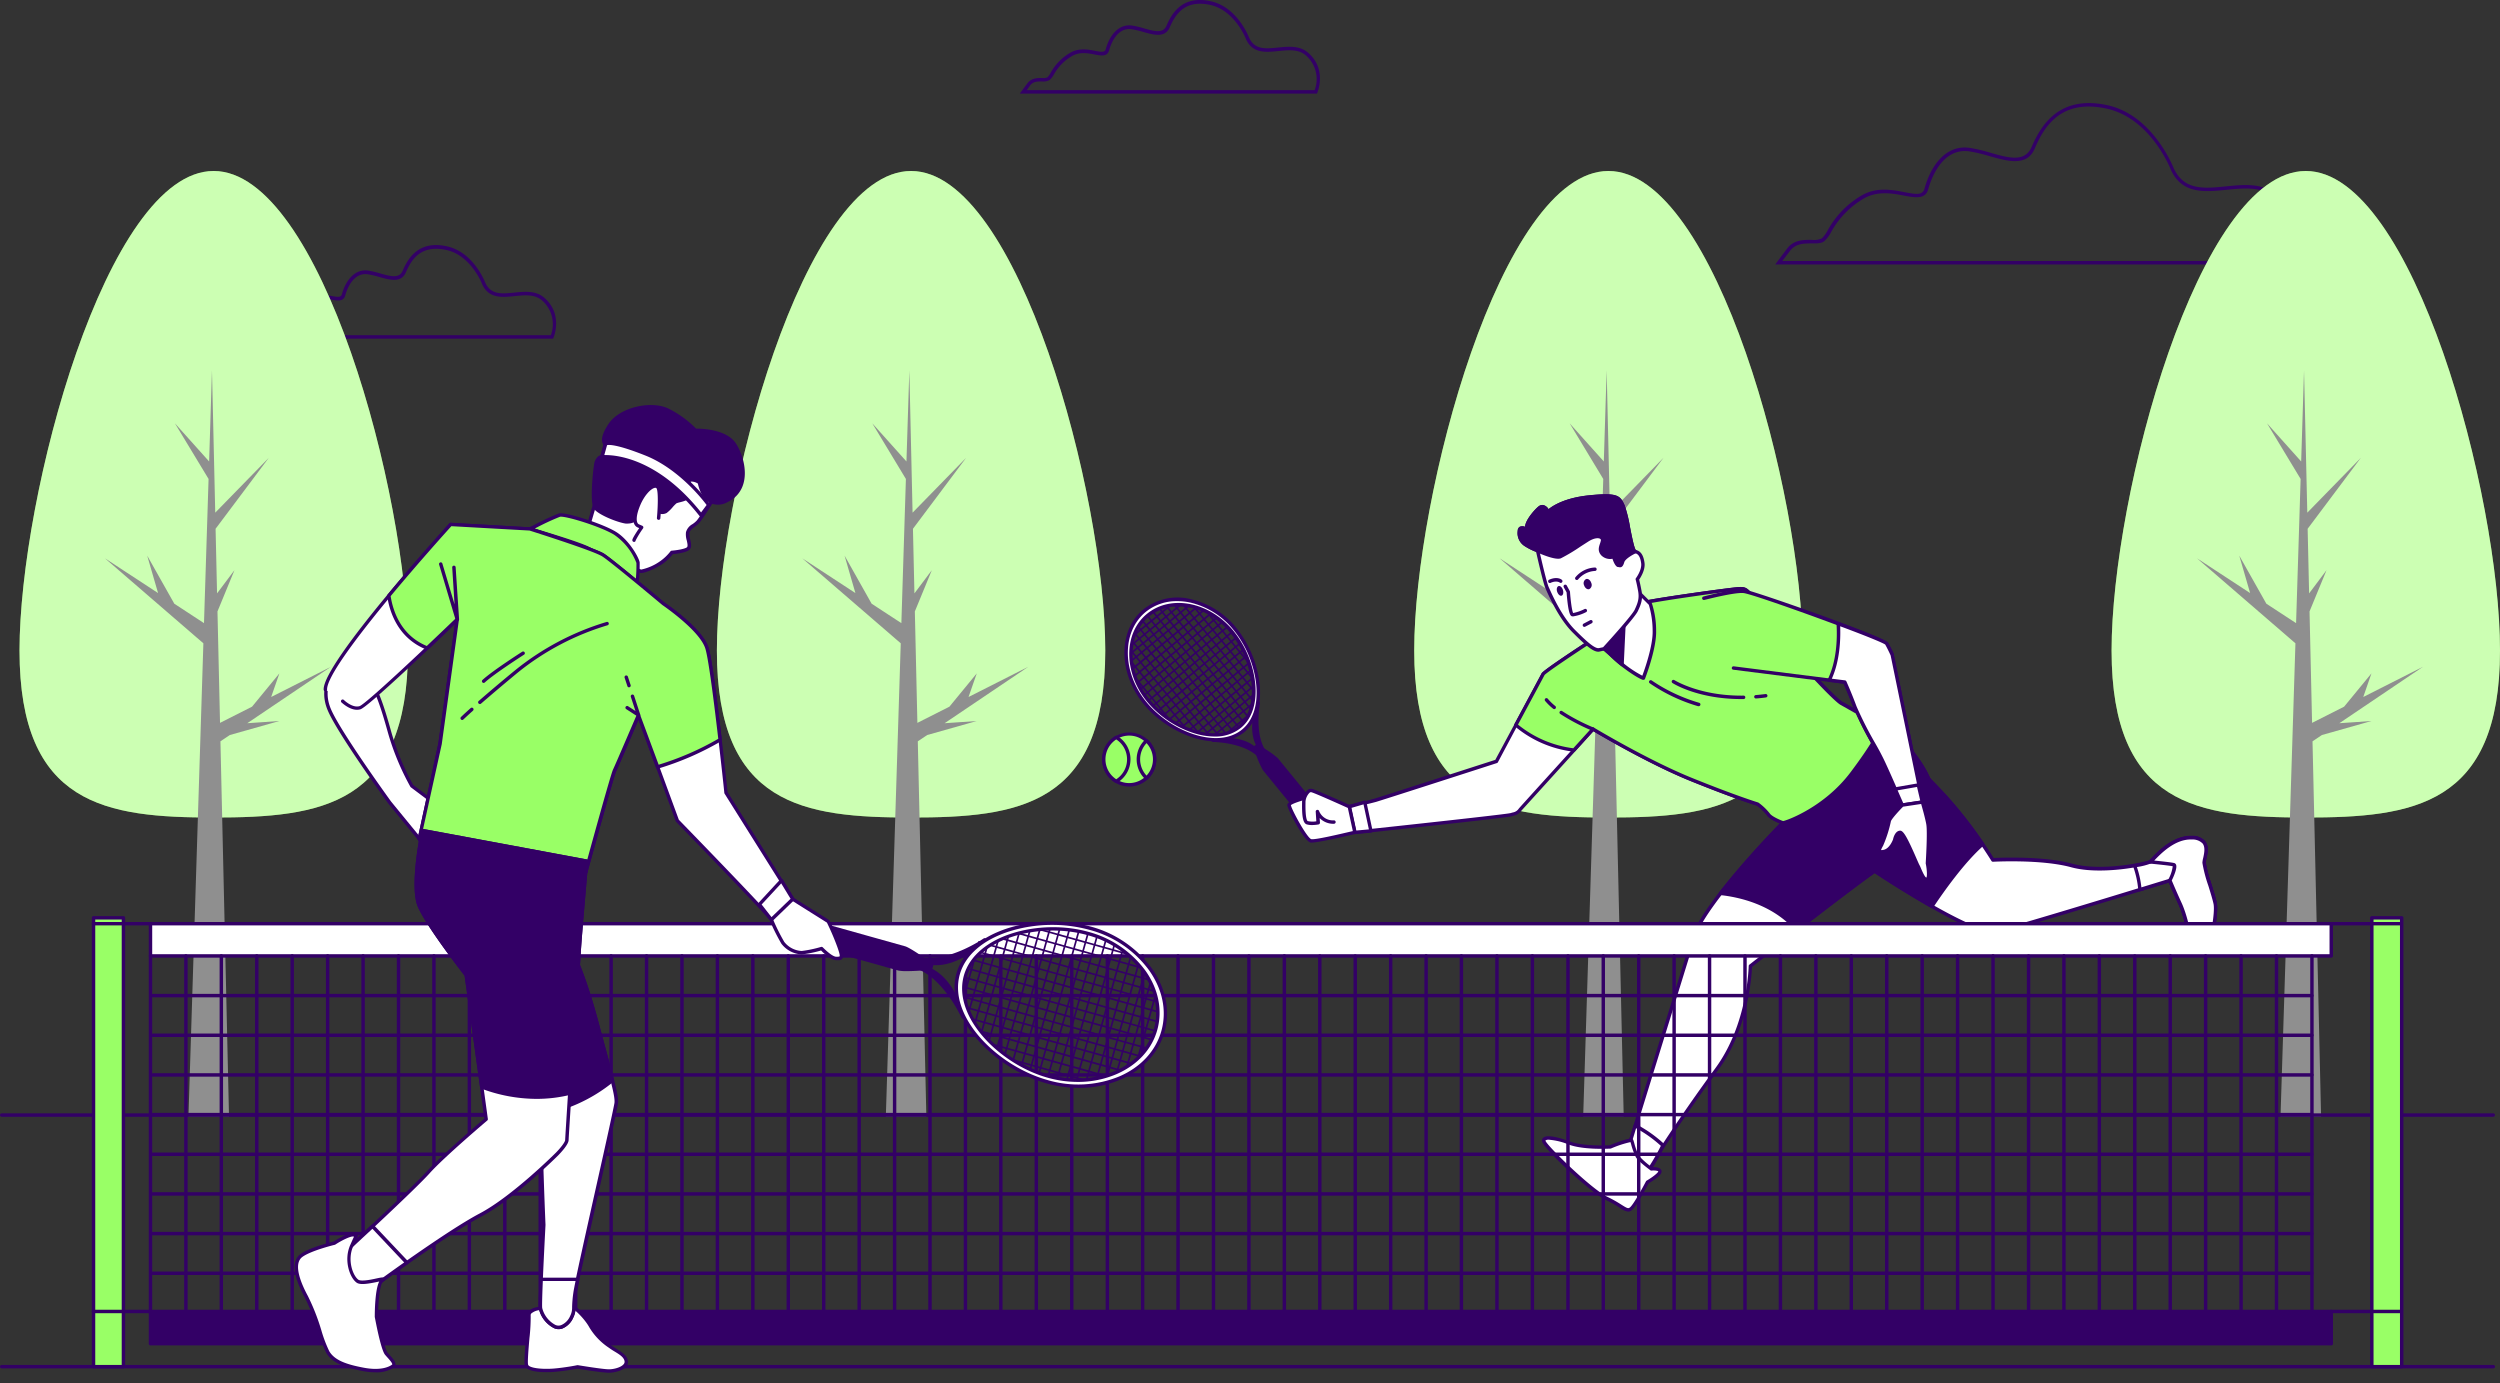 <svg xmlns="http://www.w3.org/2000/svg" width="723" height="400" fill="none"><rect width="100%" height="100%" fill="#333333" stroke="none"/><path fill="#306" d="M380.889 27.065h-85.967l2.217-2.985c1.163-1.542 2.922-1.532 4.205-1.522.535.07 1.079.001 1.58-.2.363-.383.671-.814.915-1.283a15.05 15.05 0 0 1 5.616-5.78c2.535-1.493 5.249-.996 7.227-.598s2.843.448 3.092-.457c.994-3.672 3.519-7.393 7.575-6.856 1.184.19 2.353.462 3.499.816 3.429.995 5.576 1.403 6.521-.796 1.64-3.84 4.752-8.766 12.724-7.054 7.644 1.641 10.935 10.01 11.163 10.576 1.631 3.503 4.732 3.184 8.331 2.826 3.121-.318 6.352-.637 8.847 1.602 5.348 4.776 2.585 11.323 2.555 11.392zm-83.949-.995h83.254a9.065 9.065 0 0 0-2.426-9.95c-2.167-1.99-5.169-1.642-8.082-1.353-3.648.368-7.416.746-9.334-3.413 0-.08-3.241-8.427-10.448-9.95s-9.941 2.657-11.601 6.478c-1.352 3.144-4.582 2.238-7.704 1.353a24 24 0 0 0-3.37-.786c-4.294-.577-6.044 4.547-6.481 6.129-.517 1.88-2.316 1.542-4.225 1.174s-4.334-.826-6.541.478a14.24 14.24 0 0 0-5.278 5.442 5.4 5.4 0 0 1-1.193 1.482 3.64 3.64 0 0 1-2.177.398c-1.253 0-2.545 0-3.4 1.125zM159.966 97.937H74.029l2.217-2.985c1.153-1.542 2.912-1.532 4.205-1.522a3.2 3.2 0 0 0 1.57-.2 5.3 5.3 0 0 0 .915-1.283 15.2 15.2 0 0 1 5.616-5.78c2.545-1.493 5.259-.996 7.237-.598s2.833.448 3.082-.457c.994-3.672 3.519-7.403 7.575-6.866 1.183.196 2.352.472 3.499.826 3.429.995 5.586 1.393 6.521-.796 1.65-3.85 4.761-8.766 12.724-7.054 7.654 1.641 10.935 10.01 11.173 10.576 1.621 3.503 4.732 3.184 8.331 2.826 3.121-.318 6.342-.647 8.847 1.592 5.338 4.786 2.585 11.333 2.555 11.392zm-83.949-.995H159.3a9.1 9.1 0 0 0-2.425-9.95c-2.177-1.99-5.179-1.642-8.082-1.353-3.648.368-7.426.746-9.344-3.413 0-.08-3.241-8.427-10.458-9.95s-9.941 2.647-11.601 6.468c-1.352 3.154-4.582 2.238-7.704 1.363a24 24 0 0 0-3.36-.786c-4.304-.567-6.054 4.547-6.481 6.129-.517 1.88-2.326 1.532-4.235 1.174s-4.324-.826-6.54.478a14.13 14.13 0 0 0-5.27 5.442 5.8 5.8 0 0 1-1.133 1.502 3.66 3.66 0 0 1-2.177.398c-1.242 0-2.544 0-3.4 1.125zM663.207 76.475H513.4l3.439-4.597c1.919-2.547 4.782-2.527 7.068-2.517a5.5 5.5 0 0 0 2.982-.428 9.4 9.4 0 0 0 1.7-2.348 26.23 26.23 0 0 1 9.732-10.02c4.324-2.546 8.818-1.69 12.426-.994s5.298.915 5.835-1.075c1.72-6.288 5.965-12.666 12.923-11.75 2.059.331 4.092.807 6.084 1.422 5.358 1.513 9.941 2.826 11.929-1.602 2.833-6.626 8.191-15.093 21.869-12.158 13.132 2.816 19.027 17.69 19.286 18.317 2.982 6.398 8.797 5.801 14.99 5.184 5.398-.547 10.935-1.104 15.229 2.716 9.176 8.209 4.444 19.442 4.394 19.552zm-147.77-.995H662.56c.686-1.8 3.659-11.024-4.264-18.118-3.976-3.523-9.285-2.985-14.464-2.458-6.272.627-12.754 1.274-16.004-5.77-.06-.15-5.756-14.925-18.61-17.721s-17.893 4.736-20.776 11.571c-2.246 5.234-7.753 3.672-13.072 2.17a45 45 0 0 0-5.964-1.394c-7.853-.995-11.005 8.18-11.78 11.025s-3.668 2.427-6.959 1.79c-3.29-.636-7.733-1.472-11.74.886a25.4 25.4 0 0 0-9.374 9.671 9.7 9.7 0 0 1-1.988 2.637c-.855.647-2.117.637-3.588.627-2.187 0-4.653 0-6.273 2.12z"/><path fill="#9F6" d="M723 188.151c0 44.883-25.15 48.276-56.165 48.276s-56.165-3.393-56.165-48.276 25.15-138.7 56.165-138.7S723 143.269 723 188.152"/><path fill="#fff" d="M723 188.151c0 44.883-25.15 48.276-56.165 48.276s-56.165-3.393-56.165-48.276 25.15-138.7 56.165-138.7S723 143.269 723 188.152" opacity=".5"/><path fill="#8F8F8F" d="m685.822 208.518-9.285.637 24.196-16.328-17.277 8.746 2.366-6.825-7.903 9.621-9.265 4.686-.736-32.227 4.911-11.93-5.03 6.707-.427-18.686 15.398-20.536-15.498 15.879-.944-41.132-.825 26.327-9.871-11.024 9.712 16.079-1.313 41.699-8.598-5.622-7.834-13.899 3.142 10.825-15.369-10.059 28.471 24.586-4.315 136.868h11.73l-2.475-108.522 2.704-1.82z"/><path fill="#9F6" d="M521.322 188.151c0 44.883-25.14 48.276-56.165 48.276s-56.165-3.393-56.165-48.276 25.15-138.7 56.165-138.7 56.165 93.817 56.165 138.7"/><path fill="#fff" d="M521.322 188.151c0 44.883-25.14 48.276-56.165 48.276s-56.165-3.393-56.165-48.276 25.15-138.7 56.165-138.7 56.165 93.817 56.165 138.7" opacity=".5"/><path fill="#8F8F8F" d="m484.154 208.518-9.295.637 24.196-16.328-17.277 8.746 2.376-6.825-7.903 9.621-9.265 4.686-.735-32.227 4.9-11.93-5.02 6.707-.427-18.686 15.388-20.536-15.498 15.879-.944-41.132-.825 26.327-9.871-11.024 9.712 16.079-1.312 41.699-8.599-5.622-7.833-13.899 3.141 10.825-15.368-10.059 28.47 24.586-4.304 136.868h11.72l-2.476-108.522 2.704-1.82z"/><path fill="#9F6" d="M319.644 188.151c0 44.883-25.14 48.276-56.155 48.276s-56.165-3.393-56.165-48.276 25.14-138.7 56.165-138.7 56.155 93.817 56.155 138.7"/><path fill="#fff" d="M319.644 188.151c0 44.883-25.14 48.276-56.155 48.276s-56.165-3.393-56.165-48.276 25.14-138.7 56.165-138.7 56.155 93.817 56.155 138.7" opacity=".5"/><path fill="#8F8F8F" d="m282.476 208.518-9.295.637 24.206-16.328-17.287 8.746 2.376-6.825-7.903 9.621-9.265 4.686-.735-32.227 4.91-11.93-5.03 6.707-.427-18.686 15.388-20.536-15.497 15.879-.935-41.132-.835 26.327-9.871-11.024 9.712 16.079-1.312 41.699-8.599-5.622-7.823-13.899 3.131 10.825-15.368-10.059 28.48 24.586-4.314 136.868h11.72l-2.475-108.522 2.713-1.82z"/><path fill="#9F6" d="M117.977 188.151c0 44.883-25.15 48.276-56.165 48.276s-56.166-3.393-56.166-48.276 25.15-138.7 56.146-138.7c30.995 0 56.185 93.817 56.185 138.7"/><path fill="#fff" d="M117.977 188.151c0 44.883-25.15 48.276-56.165 48.276s-56.166-3.393-56.166-48.276 25.15-138.7 56.146-138.7c30.995 0 56.185 93.817 56.185 138.7" opacity=".5"/><path fill="#8F8F8F" d="m80.798 208.518-9.284.637 24.196-16.328-17.287 8.746 2.375-6.825-7.903 9.621-9.264 4.686-.736-32.227 4.91-11.93-5.03 6.707-.427-18.686 15.399-20.536-15.498 15.879-.944-41.132-.825 26.327-9.882-11.024 9.723 16.079-1.323 41.699-8.588-5.622-7.834-13.899 3.142 10.825-15.369-10.059 28.47 24.586-4.314 136.868h11.73L63.75 214.388l2.714-1.82z"/><path fill="#306" d="M721.062 395.733H.497a.51.51 0 0 1-.497-.498.5.5 0 0 1 .497-.497h720.565a.497.497 0 0 1 0 .995M721.062 322.97H.497a.494.494 0 0 1-.497-.497.5.5 0 0 1 .497-.498h720.565a.498.498 0 0 1 0 .995"/><path fill="#fff" d="M536.73 248.188s7.237 5.363 20.091 12.865c12.853 7.502 17.674 8.576 19.016 8.845s51.692-15.273 51.692-15.273 1.332 3.214 2.982 6.696c1.651 3.483 3.211 10.458 2.983 12.865-.229 2.408 5.089 0 5.626-1.064s2.147-9.114 1.61-11.801-3.22-10.188-3.22-11.79 2.684-6.965-3.48-7.243-11.243 6.437-12.048 6.964-13.917 3.483-22.764 1.075-22.764-1.612-22.764-1.612a135.6 135.6 0 0 0-13.659-18.228c-7.237-7.78-9.941-9.651-9.941-9.651z"/><path fill="#306" d="M634.478 275.719a2.1 2.1 0 0 1-.627-.08 1.27 1.27 0 0 1-.924-1.502c.258-2.329-1.322-9.164-2.903-12.607a218 218 0 0 1-2.783-6.298c-12.317 3.801-50.191 15.422-51.503 15.154-4.971-.995-13.142-5.383-19.166-8.955-12.734-7.433-20.06-12.835-20.14-12.935a.497.497 0 0 1-.129-.647l16.074-27.351a.47.47 0 0 1 .318-.229.5.5 0 0 1 .388.079c.119.08 2.803 1.99 9.941 9.721a134.6 134.6 0 0 1 13.559 18.059c2.077-.109 14.533-.577 22.635 1.632 8.787 2.398 21.601-.567 22.366-.995.09-.06.398-.388.706-.707 1.889-1.99 6.352-6.537 11.631-6.348a4.841 4.841 0 0 1 3.827 1.553c1.123 1.462.666 3.512.338 4.975a7.6 7.6 0 0 0-.199 1.184 42.4 42.4 0 0 0 1.68 6.328c.656 2.149 1.283 4.178 1.521 5.362.567 2.856-1.083 10.945-1.65 12.119-.408 1.025-3.221 2.488-4.96 2.488m-6.959-21.591a.5.5 0 0 1 .273.081.5.5 0 0 1 .184.217s1.352 3.254 2.933 6.686c1.68 3.632 3.27 10.627 2.982 13.134 0 .358.1.408.229.438 1.163.348 4.165-1.214 4.453-1.791.477-.945 2.088-8.875 1.571-11.472-.229-1.134-.875-3.244-1.501-5.273a39.5 39.5 0 0 1-1.72-6.617 7 7 0 0 1 .229-1.403c.288-1.303.676-3.084-.159-4.179a3.99 3.99 0 0 0-3.082-1.164c-4.871-.239-9.076 4.169-10.875 6.04q-.405.456-.875.845c-.994.637-14.325 3.562-23.172 1.144-8.658-2.368-22.476-1.601-22.615-1.591a.5.5 0 0 1-.447-.239 135 135 0 0 0-13.599-18.149 103 103 0 0 0-9.404-9.253l-15.538 26.437c1.621 1.164 8.589 6.099 19.683 12.576 8.549 4.975 15.07 8.03 18.887 8.786 1.511 0 31.602-9.134 51.444-15.263a.4.4 0 0 1 .129.01z"/><path fill="#306" d="M562.715 230.497c-7.237-7.781-9.94-9.651-9.94-9.651L536.7 248.188s7.237 5.363 20.091 12.865l1.908 1.104c2.983-4.507 9.116-13.124 14.673-17.969a121.6 121.6 0 0 0-10.657-13.691"/><path fill="#306" d="M558.729 262.655a.54.54 0 0 1-.248-.07l-1.909-1.104c-12.734-7.433-20.06-12.836-20.14-12.935a.497.497 0 0 1-.129-.647l16.074-27.352a.48.48 0 0 1 .318-.228.48.48 0 0 1 .388.079c.119.08 2.803 1.99 9.941 9.721a122 122 0 0 1 10.746 13.751.51.51 0 0 1-.09.656c-5.477 4.766-11.491 13.233-14.593 17.91a.48.48 0 0 1-.358.219m-21.343-14.636c1.621 1.164 8.589 6.099 19.683 12.576l1.501.866c3.131-4.637 8.857-12.626 14.176-17.382a120 120 0 0 0-10.398-13.273 103 103 0 0 0-9.404-9.254z"/><path fill="#fff" d="M637.43 249.531c0-1.612 2.684-6.965-3.479-7.244s-11.243 6.438-12.048 6.965a23.3 23.3 0 0 1-4.553 1.095 27.4 27.4 0 0 1 1.521 6.965l8.658-2.657s1.332 3.214 2.982 6.696c1.651 3.483 3.211 10.457 2.983 12.865-.229 2.408 5.089 0 5.626-1.064s2.147-9.114 1.61-11.801-3.3-10.218-3.3-11.82"/><path fill="#306" d="M634.478 275.719a2.1 2.1 0 0 1-.627-.08 1.27 1.27 0 0 1-.924-1.502c.258-2.329-1.322-9.164-2.903-12.607a218 218 0 0 1-2.783-6.298l-8.221 2.527a.5.5 0 0 1-.428-.069.5.5 0 0 1-.208-.368 27.1 27.1 0 0 0-1.501-6.796.5.5 0 0 1 0-.418.48.48 0 0 1 .348-.239c1.484-.2 2.948-.533 4.374-.995.089-.059.397-.388.705-.706 1.889-1.99 6.352-6.537 11.631-6.348a4.85 4.85 0 0 1 3.827 1.552c1.123 1.463.666 3.512.338 4.975a8 8 0 0 0-.199 1.184 42.4 42.4 0 0 0 1.68 6.328c.656 2.149 1.283 4.179 1.521 5.363.567 2.855-1.083 10.945-1.65 12.119-.427.915-3.241 2.378-4.98 2.378m-6.959-21.591a.502.502 0 0 1 .458.298s1.351 3.254 2.932 6.686c1.68 3.632 3.271 10.627 2.982 13.134 0 .358.1.408.229.438 1.163.348 4.165-1.214 4.453-1.791.477-.945 2.088-8.875 1.571-11.472-.229-1.134-.875-3.244-1.501-5.273a39.5 39.5 0 0 1-1.72-6.617 7 7 0 0 1 .229-1.403c.288-1.303.676-3.084-.159-4.179a3.97 3.97 0 0 0-3.082-1.164c-4.871-.239-9.076 4.169-10.875 6.04a8 8 0 0 1-.875.845 19 19 0 0 1-4.175 1.075 27 27 0 0 1 1.302 5.88l8.072-2.477a.4.4 0 0 1 .169-.02z"/><path fill="#fff" d="M627.529 254.625s1.332 3.214 2.982 6.696c1.65 3.483 3.211 10.458 2.983 12.865-.229 2.408 5.089 0 5.626-1.064s2.147-9.114 1.61-11.801-3.22-10.188-3.22-11.79 2.684-6.965-3.48-7.244-11.243 6.438-12.048 6.965c0 0 5.627.538 6.69.806 1.064.269-1.143 4.567-1.143 4.567"/><path fill="#306" d="M634.478 275.719a2.1 2.1 0 0 1-.627-.08 1.27 1.27 0 0 1-.924-1.502c.258-2.329-1.322-9.164-2.903-12.607s-2.982-6.686-2.982-6.716a.5.5 0 0 1 0-.418 10.6 10.6 0 0 0 1.312-3.87c-.994-.219-5.03-.627-6.541-.766a.497.497 0 0 1-.415-.679.52.52 0 0 1 .187-.237q.378-.332.715-.706c1.889-1.99 6.352-6.537 11.631-6.348a4.85 4.85 0 0 1 3.827 1.552c1.123 1.463.666 3.513.338 4.975a8 8 0 0 0-.199 1.184c.396 2.15.958 4.265 1.68 6.328.656 2.149 1.283 4.179 1.521 5.363.567 2.856-1.083 10.945-1.65 12.119-.418.945-3.231 2.408-4.97 2.408m-6.402-21.084c.318.766 1.491 3.542 2.843 6.477 1.68 3.632 3.27 10.627 2.982 13.134 0 .358.099.408.229.438 1.163.348 4.165-1.214 4.453-1.791.477-.945 2.088-8.875 1.571-11.472-.229-1.134-.875-3.244-1.501-5.273a39.5 39.5 0 0 1-1.72-6.617q.042-.713.229-1.403c.288-1.303.676-3.084-.159-4.179a3.99 3.99 0 0 0-3.082-1.164c-4.871-.239-9.076 4.169-10.875 6.04v.049c1.7.169 4.891.508 5.696.707a.8.8 0 0 1 .566.477c.418.946-.656 3.383-1.232 4.577"/><path fill="#fff" d="M515.596 237.95s-23.132 23.371-26.064 33.749l-19.176 62.067 4.513 7.452s7.883-13.313 21.641-32.048c9.493-12.935 9.702-29.79 9.702-29.79s29.981-23.471 36.781-27.988c6.799-4.518 17.366-12.865 16.233-21.442s-11.63-19.442-15.06-19.989-28.57 27.989-28.57 27.989"/><path fill="#306" d="M474.879 341.715a.49.49 0 0 1-.427-.238l-4.513-7.453a.502.502 0 0 1-.05-.398l19.166-62.066c2.922-10.348 25.09-32.834 26.184-33.949 4.195-4.766 24.981-28.148 28.828-28.148h.129c3.787.607 14.354 11.87 15.478 20.427 1.093 8.308-8.351 16.507-16.452 21.89-6.402 4.268-34.008 25.869-36.542 27.859-.08 2.119-.925 17.76-9.792 29.849-13.579 18.497-21.532 31.839-21.611 32.008a.5.5 0 0 1-.428.249zm-3.976-8.009 3.976 6.547c1.819-2.985 9.404-15.253 21.244-31.382 9.294-12.656 9.592-29.332 9.602-29.501a.52.52 0 0 1 .189-.388c.298-.229 30.081-23.531 36.781-28.008 7.873-5.254 17.048-13.154 16.014-20.954-1.103-8.458-11.551-19.074-14.642-19.572-2.078-.358-16.005 14.099-28.093 27.86-.238.238-23.082 23.401-25.945 33.54z"/><path fill="#306" d="M559.206 229.95c-1.123-8.577-11.63-19.442-15.06-19.989s-28.55 27.989-28.55 27.989a261 261 0 0 0-18.022 20.416c5.457.587 15.358 2.737 22.118 10.537 8.947-6.875 19.573-15.034 23.281-17.511 6.76-4.518 17.367-12.865 16.233-21.442"/><path fill="#306" d="M519.692 269.401a.5.5 0 0 1-.207-.045.5.5 0 0 1-.171-.125c-6.68-7.711-16.521-9.81-21.79-10.367a.48.48 0 0 1-.407-.299.5.5 0 0 1 .059-.497 263 263 0 0 1 18.072-20.467c4.156-4.726 24.962-28.138 28.829-28.138h.129c3.787.607 14.354 11.87 15.478 20.427 1.093 8.308-8.351 16.507-16.452 21.89-3.748 2.497-14.713 10.885-23.262 17.491a.46.46 0 0 1-.278.13m-21.184-11.433c5.488.697 14.713 2.985 21.244 10.249 8.499-6.567 19.235-14.776 22.943-17.253 7.873-5.254 17.048-13.154 16.014-20.954-1.103-8.458-11.551-19.074-14.642-19.572-2.078-.358-16.005 14.099-28.093 27.86-.119.109-9.911 10.029-17.466 19.67"/><path fill="#fff" d="m470.356 333.765 4.513 7.453a59 59 0 0 0 6.084-9.95 38.3 38.3 0 0 0-8.062-5.721z"/><path fill="#306" d="M474.879 341.715a.491.491 0 0 1-.398-.239l-4.513-7.452a.5.5 0 0 1-.049-.398l2.535-8.208a.53.53 0 0 1 .298-.319.54.54 0 0 1 .427 0l.607.348a37.5 37.5 0 0 1 7.545 5.443.5.5 0 0 1 .109.577 60.2 60.2 0 0 1-6.173 10.079.5.5 0 0 1-.388.169m-3.976-8.009 3.976 6.626a60 60 0 0 0 5.438-8.954 36.3 36.3 0 0 0-7.098-5.065h-.07zM339.476 209.841a.25.25 0 0 1-.189-.089l-12.724-15.532a.25.25 0 0 1 .079-.404.24.24 0 0 1 .269.056l12.724 15.522a.23.23 0 0 1 .076.174.24.24 0 0 1-.076.174.22.22 0 0 1-.159.099M343.572 211.672a.254.254 0 0 1-.189-.089l-17.635-21.522a.26.26 0 0 1 0-.358.25.25 0 0 1 .348 0l17.635 21.521a.244.244 0 0 1 0 .349.25.25 0 0 1-.159.099M347.588 213.403a.25.25 0 0 1-.199-.089l-21.193-25.869a.24.24 0 0 1-.067-.087.24.24 0 0 1 0-.212.25.25 0 0 1 .165-.135.25.25 0 0 1 .279.125l21.204 25.869q.036.035.056.08.018.045.019.095a.3.3 0 0 1-.019.094.3.3 0 0 1-.056.08.2.2 0 0 1-.089.047.2.2 0 0 1-.1.002M350.322 213.573a.3.3 0 0 1-.105-.024.3.3 0 0 1-.084-.066l-23.49-28.665a.25.25 0 0 1 0-.348.25.25 0 0 1 .179-.072c.066 0 .131.025.179.072l23.51 28.725a.25.25 0 0 1 0 .348.27.27 0 0 1-.189.03M353.055 213.752a.23.23 0 0 1-.189-.1l-24.663-30.108a.25.25 0 0 1 0-.348.26.26 0 0 1 .358 0l24.673 30.108a.25.25 0 0 1 .071.174.25.25 0 0 1-.071.174.249.249 0 0 1-.179.1M354.606 212.478a.247.247 0 0 1-.189-.089l-25.468-31.034a.248.248 0 0 1 0-.348.23.23 0 0 1 .174-.075.24.24 0 0 1 .174.075l25.468 31.083a.23.23 0 0 1 .075.174.24.24 0 0 1-.075.174.25.25 0 0 1-.159.04M356.554 211.682a.26.26 0 0 1-.198-.099l-26.045-31.79a.25.25 0 0 1-.071-.174c0-.065.025-.128.071-.174a.26.26 0 0 1 .358 0l26.044 31.789a.25.25 0 0 1 .076.174.24.24 0 0 1-.076.175.22.22 0 0 1-.159.099M358.195 210.518a.24.24 0 0 1-.189-.09l-26.333-32.137a.24.24 0 0 1-.076-.174.24.24 0 0 1 .076-.174.247.247 0 0 1 .348 0l26.333 32.147a.242.242 0 0 1 .055.269.24.24 0 0 1-.055.079.3.3 0 0 1-.159.08M359.646 209.135a.247.247 0 0 1-.189-.089l-26.094-31.84a.248.248 0 0 1 .082-.404.24.24 0 0 1 .194 0 .3.3 0 0 1 .082.056l26.094 31.839a.248.248 0 0 1 0 .349.23.23 0 0 1-.169.089M360.809 207.384a.25.25 0 0 1-.189-.09l-25.458-31.083a.25.25 0 1 1 .388-.318l25.458 31.083a.25.25 0 0 1 0 .348.24.24 0 0 1-.092.054.24.24 0 0 1-.107.006M362.36 206.11a.23.23 0 0 1-.104-.024.24.24 0 0 1-.085-.065l-25.09-30.635a.25.25 0 0 1 0-.349.238.238 0 0 1 .348 0l25.09 30.616a.25.25 0 0 1 0 .348.25.25 0 0 1-.159.109M363.911 204.837a.3.3 0 0 1-.105-.024.3.3 0 0 1-.084-.066l-24.673-30.108a.248.248 0 0 1 .082-.404.24.24 0 0 1 .194 0 .24.24 0 0 1 .082.056l24.673 30.108a.25.25 0 0 1 0 .348.257.257 0 0 1-.169.09M363.096 200.668a.3.3 0 0 1-.109-.024.3.3 0 0 1-.09-.066l-21.661-26.446a.25.25 0 0 1 0-.348.23.23 0 0 1 .174-.076.24.24 0 0 1 .174.076l21.7 26.476a.25.25 0 0 1 .071.174.25.25 0 0 1-.071.174.27.27 0 0 1-.188.06M363.453 197.952a.269.269 0 0 1-.189-.1l-18.887-23.073a.253.253 0 0 1-.078-.188.25.25 0 0 1 .284-.239.25.25 0 0 1 .172.108l18.887 23.084a.248.248 0 0 1 0 .348.3.3 0 0 1-.088.049q-.049.016-.101.011M362.459 193.574a.269.269 0 0 1-.189-.1l-15.269-18.626a.25.25 0 0 1 .08-.404.237.237 0 0 1 .268.056l15.259 18.626a.25.25 0 0 1-.188.408z"/><path fill="#306" d="M327.04 191.494a.25.25 0 0 1-.149-.042.25.25 0 0 1-.099-.278.26.26 0 0 1 .089-.128l18.61-15.273a.25.25 0 0 1 .347 0 .26.26 0 0 1 0 .359l-18.629 15.302a.26.26 0 0 1-.169.06M325.937 190.151a.25.25 0 0 1-.189-.09.26.26 0 0 1 0-.358l18.639-15.312a.247.247 0 0 1 .348 0 .25.25 0 0 1 .076.179.25.25 0 0 1-.076.179l-18.609 15.273a.25.25 0 0 1-.079.087.25.25 0 0 1-.11.042M326.384 187.524a.238.238 0 0 1-.189-.089.3.3 0 0 1-.055-.08.24.24 0 0 1 .055-.269l15.508-12.735a.25.25 0 0 1 .179-.072c.067 0 .131.025.179.072a.25.25 0 0 1 0 .348l-15.508 12.736a.25.25 0 0 1-.169.089M326.832 184.907a.3.3 0 0 1-.105-.023.3.3 0 0 1-.084-.066.25.25 0 0 1 0-.348l13.191-10.826a.25.25 0 0 1 .423.174.24.24 0 0 1-.075.175l-13.181 10.825a.27.27 0 0 1-.169.089M326.762 194.29a.266.266 0 0 1-.199-.09.25.25 0 0 1 0-.348l21.711-17.82a.248.248 0 0 1 .38.315.3.3 0 0 1-.072.073l-21.661 17.87a.25.25 0 0 1-.159 0M328.034 195.872a.23.23 0 0 1-.188-.09.3.3 0 0 1-.057-.081.25.25 0 0 1 .057-.277l21.71-17.82a.25.25 0 0 1 .318.388l-21.671 17.82a.26.26 0 0 1-.169.06M329.307 197.424a.28.28 0 0 1-.199-.099.25.25 0 0 1 0-.349l22.695-18.606a.25.25 0 0 1 .403.08.24.24 0 0 1-.055.269l-22.645 18.596a.3.3 0 0 1-.087.077.3.3 0 0 1-.112.032M329.884 199.534a.3.3 0 0 1-.105-.024.3.3 0 0 1-.084-.066.23.23 0 0 1-.076-.174.24.24 0 0 1 .076-.174l23.51-19.303a.248.248 0 0 1 .318.378l-23.52 19.313a.3.3 0 0 1-.119.05M330.987 201.255a.25.25 0 0 1-.189-.09.23.23 0 0 1-.075-.174.24.24 0 0 1 .075-.174l23.858-19.591a.3.3 0 0 1 .086-.067.26.26 0 0 1 .212.001.3.3 0 0 1 .086.067q.035.044.049.098a.3.3 0 0 1 .002.109.246.246 0 0 1-.127.17l-23.858 19.591a.25.25 0 0 1-.119.06M332.18 202.877a.3.3 0 0 1-.105-.024.3.3 0 0 1-.084-.066.23.23 0 0 1-.075-.174.24.24 0 0 1 .075-.174l24.166-19.84a.248.248 0 0 1 .403.269.24.24 0 0 1-.055.079l-24.166 19.84a.24.24 0 0 1-.159.09M333.532 204.339a.2.2 0 0 1-.113-.024.2.2 0 0 1-.086-.075.25.25 0 0 1 0-.348l23.848-19.552a.248.248 0 0 1 .379.315.3.3 0 0 1-.071.073l-23.798 19.512a.27.27 0 0 1-.159.099M334.973 205.752a.25.25 0 0 1-.189-.099.25.25 0 0 1 0-.349l23.52-19.302a.23.23 0 0 1 .174-.075.24.24 0 0 1 .174.075.25.25 0 0 1 0 .348l-23.49 19.342a.23.23 0 0 1-.189.06M336.931 206.737a.254.254 0 0 1-.188-.089.26.26 0 0 1 0-.359l22.595-18.546a.24.24 0 0 1 .087-.053.2.2 0 0 1 .101-.014.24.24 0 0 1 .098.028.24.24 0 0 1 .079.065.25.25 0 0 1-.057.362l-22.595 18.546a.22.22 0 0 1-.12.06M338.204 208.289a.25.25 0 0 1-.189-.099.25.25 0 0 1 0-.348l22.198-18.218a.245.245 0 0 1 .347 0 .23.23 0 0 1 .076.174.24.24 0 0 1-.076.174l-22.197 18.248a.25.25 0 0 1-.159.069M339.476 209.841a.25.25 0 0 1-.189-.089.26.26 0 0 1 0-.358l21.721-17.82a.26.26 0 0 1 .358 0 .25.25 0 0 1 0 .348l-21.731 17.86a.23.23 0 0 1-.159.059M342.299 210.12a.244.244 0 0 1-.188-.089.26.26 0 0 1 0-.359l20.159-16.546a.25.25 0 0 1 .348 0 .23.23 0 0 1 .076.174.24.24 0 0 1-.076.174l-20.16 16.547a.25.25 0 0 1-.159.099M343.572 211.672a.247.247 0 0 1-.189-.089.26.26 0 0 1-.072-.179c0-.067.026-.131.072-.18l18.619-15.272a.247.247 0 0 1 .348 0 .25.25 0 0 1 .076.179.25.25 0 0 1-.076.179l-18.609 15.273a.25.25 0 0 1-.169.089M346.395 211.951a.25.25 0 0 1-.189-.09.248.248 0 0 1 0-.348l17.058-14.009a.26.26 0 0 1 .358 0 .25.25 0 0 1 .071.174.25.25 0 0 1-.071.174l-17.058 13.999a.25.25 0 0 1-.169.1M347.588 213.403a.25.25 0 0 1-.199-.089.26.26 0 0 1 0-.358l15.547-12.696a.25.25 0 0 1 .174-.076.24.24 0 0 1 .174.076.25.25 0 0 1 .071.174.25.25 0 0 1-.071.174l-15.517 12.736a.2.2 0 0 1-.083.05.2.2 0 0 1-.096.009M350.322 213.573a.3.3 0 0 1-.105-.024.3.3 0 0 1-.084-.066.23.23 0 0 1-.076-.174.24.24 0 0 1 .076-.174l12.406-10.189a.238.238 0 0 1 .348 0 .25.25 0 0 1 0 .348l-12.406 10.179a.25.25 0 0 1-.159.1M353.055 213.752a.2.2 0 0 1-.106-.027.2.2 0 0 1-.083-.073.25.25 0 0 1 0-.348l10.856-8.955a.26.26 0 0 1 .358 0 .25.25 0 0 1 0 .348l-10.856 8.955a.25.25 0 0 1-.169.1"/><path fill="#306" d="m362.867 206.558.208-.219s-1.481 5.353.716 9.164l-.547.448-.556.457c-3.301-2.905-8.808-2.517-8.808-2.517l.229-.149c-1.012.16-2.038.22-3.062.179l-.238.159s8.3 0 12.873 3.98l.785-.647.776-.647c-2.983-5.263-1.372-13.442-1.372-13.442l-.229.239a15.4 15.4 0 0 1-.775 2.995"/><path fill="#306" d="M363.682 218.587a.44.44 0 0 1-.328-.129c-4.374-3.801-12.466-3.88-12.545-3.88a.51.51 0 0 1-.469-.366.51.51 0 0 1 .2-.56l.249-.149a.5.5 0 0 1 .278-.08c.997.043 1.996-.014 2.982-.169a.47.47 0 0 1 .408.12c1.491 0 5.457.169 8.251 2.388l.477-.388c-1.601-3.145-.994-7.035-.716-8.537a.5.5 0 0 1-.05-.448c.345-.932.598-1.895.756-2.876a.43.43 0 0 1 .129-.258l.219-.239a.52.52 0 0 1 .596-.1.513.513 0 0 1 .259.538c0 .079-1.551 8.059 1.322 13.104a.49.49 0 0 1-.119.626l-1.591 1.284a.47.47 0 0 1-.308.119m-.785-1.731c.268.189.536.378.785.587l.934-.766a14 14 0 0 1-.417-.886l-.09.09-1.103.905a.4.4 0 0 1-.109.07"/><path fill="#fff" d="M331.017 176.599c-7.188 5.901-7.128 17.91.129 26.725s21.194 13.93 28.381 8.07c7.187-5.861 4.92-20.576-2.346-29.442-7.267-8.865-18.977-11.253-26.164-5.353m27.486 33.541c-6.67 5.482-19.603.746-26.343-7.482s-6.79-19.333-.119-24.815c6.67-5.482 17.545-3.254 24.285 4.975s8.857 21.85 2.177 27.322"/><path fill="#306" d="M351.713 214.428c-7.276 0-15.845-4.557-20.955-10.785-7.416-9.055-7.445-21.362-.059-27.432a15.79 15.79 0 0 1 13.469-2.985 23.7 23.7 0 0 1 13.4 8.388 31.58 31.58 0 0 1 6.7 16.089c.647 6.179-.924 11.173-4.423 14.049a12.58 12.58 0 0 1-8.132 2.676m-11.312-40.575a14.07 14.07 0 0 0-9.066 3.124c-6.959 5.722-6.879 17.403.199 26.039 6.958 8.487 20.567 13.83 27.675 7.96 3.24-2.657 4.682-7.333 4.075-13.174a30.5 30.5 0 0 0-6.491-15.561 22.7 22.7 0 0 0-12.824-8.04 18 18 0 0 0-3.568-.348m10.835 39.152a20.2 20.2 0 0 1-6.024-.995 29.3 29.3 0 0 1-13.44-9.034c-6.899-8.427-6.958-19.899 0-25.511s18.082-3.383 24.991 5.045a29.23 29.23 0 0 1 6.223 14.924c.607 5.751-.855 10.388-4.115 13.064a11.73 11.73 0 0 1-7.635 2.507m-10.477-37.62a13.06 13.06 0 0 0-8.4 2.886c-6.452 5.293-6.372 16.109.189 24.108a28.3 28.3 0 0 0 12.923 8.726c5.179 1.612 9.682 1.154 12.684-1.303 2.982-2.458 4.324-6.796 3.758-12.199a28.34 28.34 0 0 0-6.015-14.427c-4.095-5.094-9.801-7.791-15.139-7.791M365.253 216.796l-.786.647-.795.647a28 28 0 0 0 1.919 4.348l15.905 19.462 1.779-1.453 1.77-1.463-15.905-19.461a29 29 0 0 0-3.887-2.727"/><path fill="#306" d="M381.536 242.397a.51.51 0 0 1-.388-.179l-15.905-19.462a27.3 27.3 0 0 1-1.988-4.497.49.49 0 0 1 .149-.547l1.59-1.304a.5.5 0 0 1 .567 0 27 27 0 0 1 3.976 2.846l15.905 19.452a.56.56 0 0 1 .11.368.53.53 0 0 1-.179.338l-3.489 2.876a.56.56 0 0 1-.348.109m-17.277-24.148a24 24 0 0 0 1.719 3.9l15.637 19.074 2.784-2.288-15.637-19.074a23 23 0 0 0-3.46-2.438z"/><path fill="#306" d="M381.456 242.467h-.05a.54.54 0 0 1-.338-.179l-.745-.916a.46.46 0 0 1-.11-.368.48.48 0 0 1 .179-.338l3.708-3.045a.507.507 0 0 1 .706.07l.746.915a.45.45 0 0 1 .095.167.5.5 0 0 1 .014.191.5.5 0 0 1-.056.187.5.5 0 0 1-.123.152l-3.718 3.054a.5.5 0 0 1-.308.11m-.05-1.344.12.15 2.982-2.428-.119-.139z"/><path fill="#fff" d="M460.823 184.878s-14.126 9.193-14.563 10.069c-.438.875-13.549 25.212-13.549 25.212s-32.477 10.507-34.922 11.234c-2.446.726-7.575 1.89-7.575 1.89l1.6 7.443s43.74-4.667 45.151-5.105 1.611-.288 2.625-1.462c1.013-1.174 21.124-23.323 21.124-23.323s15.438 9.333 28.4 14.577c12.963 5.243 19.226 7.144 19.226 7.144a16.5 16.5 0 0 1 3.061 2.915c.726 1.164 3.788 2.338 4.225 2.478.438.139 11.929-3.642 19.961-14.288s8.589-13.701 8.589-13.701l-11.651-6.567c-2.326-1.303-16.75-16.765-21.869-24.635-5.12-7.871-5.249-8.607-7.863-8.458s-22.586 2.916-27.248 3.98-14.722 10.597-14.722 10.597"/><path fill="#306" d="M391.824 241.223a.5.5 0 0 1-.487-.398l-1.6-7.432a.5.5 0 0 1 .061-.371.5.5 0 0 1 .307-.217c.059 0 5.119-1.174 7.545-1.89 2.425-.716 32.078-10.298 34.792-11.164 1.183-2.208 13.032-24.207 13.44-25.033s10.398-7.433 14.702-10.228c.756-.717 10.269-9.721 14.912-10.736 4.642-1.015 24.623-3.801 27.317-3.98s3.111.597 6.849 6.408l1.461 2.278c5.06 7.821 19.484 23.243 21.681 24.476l11.65 6.557a.5.5 0 0 1 .239.528c0 .129-.696 3.303-8.678 13.929s-19.802 14.716-20.518 14.467c0 0-3.589-1.254-4.483-2.686a15 15 0 0 0-2.873-2.736c-.795-.249-7.147-2.259-19.176-7.124-11.78-4.776-25.746-12.995-28.132-14.408-2.406 2.657-19.882 21.939-20.876 23.014a3.46 3.46 0 0 1-2.216 1.423l-.637.189c-1.461.438-40.757 4.636-45.25 5.114zm-.994-7.562 1.402 6.517c12.436-1.323 43.411-4.686 44.624-5.034l.666-.189c.349-.057.682-.187.979-.38.296-.194.548-.448.741-.745.994-1.154 20.309-22.426 21.134-23.332a.49.49 0 0 1 .626-.089c.149.089 15.557 9.372 28.331 14.546s19.126 7.104 19.186 7.124l.149.08a17 17 0 0 1 3.191 3.054c.546.876 2.982 1.931 3.877 2.239 1.123-.179 11.929-4.05 19.483-14.089 6.382-8.477 8.013-12.119 8.39-13.163l-11.302-6.368c-2.376-1.343-16.84-16.795-22.019-24.805l-1.471-2.268c-3.748-5.851-3.976-6.07-5.965-5.97-2.594.149-22.585 2.925-27.158 3.98-4.572 1.054-14.374 10.417-14.473 10.517l-.07.049c-5.279 3.433-13.857 9.154-14.414 9.9s-13.003 24.208-13.539 25.203a.47.47 0 0 1-.279.239c-.328.109-32.516 10.507-34.971 11.233-2.068.557-5.845 1.443-7.177 1.751z"/><path fill="#9F6" d="M510.646 178.759c-5.1-7.871-5.249-8.607-7.863-8.458s-22.586 2.916-27.248 3.98-14.712 10.636-14.712 10.636-14.126 9.194-14.563 10.07c-.239.477-4.275 7.959-7.873 14.685a31.95 31.95 0 0 0 16.81 7.254l5.487-6.05s15.438 9.333 28.4 14.577c12.963 5.243 19.236 7.144 19.236 7.144a16.6 16.6 0 0 1 3.052 2.915c.725 1.164 3.787 2.338 4.224 2.477.438.14 11.929-3.641 19.961-14.288 8.033-10.646 8.589-13.7 8.589-13.7l-11.65-6.567c-2.326-1.343-16.75-16.805-21.85-24.675"/><path fill="#306" d="M515.527 238.437h-.09s-3.588-1.254-4.483-2.686a14.9 14.9 0 0 0-2.873-2.737c-.795-.248-7.147-2.258-19.176-7.124-11.779-4.775-25.746-12.994-28.132-14.407l-5.209 5.751a.5.5 0 0 1-.2.132q-.115.041-.237.027a32.27 32.27 0 0 1-17.069-7.372.5.5 0 0 1-.109-.617c4.811-8.955 7.674-14.298 7.863-14.676.458-.896 10.468-7.472 14.742-10.248.348-.349 10.14-9.682 14.911-10.716 4.772-1.035 24.624-3.801 27.318-3.98s3.111.597 6.849 6.407l1.461 2.279c5.06 7.82 19.484 23.242 21.681 24.476l11.65 6.557a.5.5 0 0 1 .239.527c0 .13-.696 3.304-8.678 13.93-7.883 10.437-19.196 14.477-20.458 14.477m-54.843-28.098a.47.47 0 0 1 .258.07c.149.089 15.557 9.372 28.331 14.546s19.126 7.104 19.186 7.124l.149.08a16.7 16.7 0 0 1 3.191 3.054c.547.876 2.982 1.931 3.877 2.239 1.123-.179 11.929-4.06 19.484-14.089 6.382-8.477 8.012-12.119 8.39-13.163l-11.303-6.368c-2.376-1.343-16.84-16.795-22.019-24.805l-1.471-2.268c-3.748-5.851-3.976-6.07-5.964-5.97-2.595.149-22.586 2.925-27.159 3.98-4.572 1.054-14.374 10.417-14.473 10.516-5.348 3.483-13.917 9.204-14.484 9.95-.238.488-4.821 9.015-7.674 14.318a31.7 31.7 0 0 0 15.985 6.845l5.318-5.86q.067-.091.166-.143a.5.5 0 0 1 .212-.056"/><path fill="#306" d="M507.803 202.001a.494.494 0 0 1-.487-.458.48.48 0 0 1 .27-.478.5.5 0 0 1 .187-.049c.934-.08 1.879-.179 2.803-.298a.51.51 0 0 1 .567.427.5.5 0 0 1-.014.196.5.5 0 0 1-.088.175.513.513 0 0 1-.336.187q-1.421.199-2.862.298zM503.588 202.17c-12.526 0-19.574-4.427-19.882-4.626a.52.52 0 0 1-.236-.314.5.5 0 0 1 .205-.531.48.48 0 0 1 .385-.073.5.5 0 0 1 .183.082c.08 0 7.326 4.626 20.001 4.467a.475.475 0 0 1 .497.488.5.5 0 0 1-.298.466.5.5 0 0 1-.189.041zM491.232 204.24h-.13a48.9 48.9 0 0 1-13.996-6.637.493.493 0 0 1 .206-.892.5.5 0 0 1 .37.086 48.4 48.4 0 0 0 13.719 6.448.5.5 0 0 1 .302.23.5.5 0 0 1 .046.377.5.5 0 0 1-.517.388M449.48 205.076a.5.5 0 0 1-.308-.11 16 16 0 0 1-2.326-2.258.51.51 0 0 1 .08-.707.5.5 0 0 1 .696.08 15 15 0 0 0 2.177 2.109.5.5 0 0 1 .069.697.47.47 0 0 1-.388.189M460.684 211.334a.4.4 0 0 1-.189 0 58 58 0 0 1-9.305-4.885.5.5 0 0 1-.102-.663.495.495 0 0 1 .649-.163 56.6 56.6 0 0 0 9.136 4.786.494.494 0 0 1 .268.646.49.49 0 0 1-.457.279"/><path fill="#fff" d="m390.184 233.283 1.601 7.442 4.632-.417-1.779-8.308z"/><path fill="#306" d="M391.824 241.223a.5.5 0 0 1-.487-.398l-1.6-7.433a.494.494 0 0 1 .348-.587l4.453-1.283a.56.56 0 0 1 .398.06.494.494 0 0 1 .228.318l1.78 8.308a.5.5 0 0 1-.089.4.5.5 0 0 1-.359.197l-4.632.418zm-.994-7.582 1.412 6.547 3.638-.328-1.551-7.234z"/><path fill="#fff" d="M378.682 230.437s-5.894 1.433-5.894 2.388c0 .956 4.781 10.199 6.372 10.358 1.59.159 12.624-2.458 12.624-2.458l-1.6-7.442z"/><path fill="#306" d="M379.299 243.681h-.189c-1.938-.19-6.819-9.741-6.819-10.846 0-.328 0-1.343 6.272-2.875h.239l11.501 2.855a.48.48 0 0 1 .358.379l1.611 7.432a.5.5 0 0 1-.378.587c-1.064.259-10.498 2.468-12.595 2.468m-5.964-10.796c.238 1.373 4.741 9.602 5.914 9.801s7.575-1.304 11.989-2.339l-1.442-6.656-11.074-2.746c-2.385.587-5.02 1.472-5.427 1.94z"/><path fill="#fff" d="M390.184 233.283s-9.374-4.249-10.756-4.637-2.376 2.169-2.376 3.164-.189 5.731.994 6.129a7.9 7.9 0 0 0 3.162 0l-.199-3.164a4.795 4.795 0 0 0 4.741 2.985"/><path fill="#306" d="M379.398 238.606a5 5 0 0 1-1.511-.199c-1.173-.388-1.381-2.766-1.332-6.218v-.378a5.05 5.05 0 0 1 1.571-3.344 1.6 1.6 0 0 1 1.441-.298c1.402.398 10.438 4.487 10.816 4.666q.09.04.16.111.068.073.104.165a.5.5 0 0 1-.672.63c-3.231-1.463-9.622-4.318-10.686-4.617a.57.57 0 0 0-.567.139 4.13 4.13 0 0 0-1.173 2.548v.398c-.069 4.775.527 5.213.656 5.253a6.5 6.5 0 0 0 2.476.06l-.169-2.717a.5.5 0 0 1 .402-.592.519.519 0 0 1 .518.22.5.5 0 0 1 .074.183 4.319 4.319 0 0 0 4.274 2.627.5.5 0 0 1 .497.498.504.504 0 0 1-.497.497 5.5 5.5 0 0 1-4.135-1.652l.089 1.314a.52.52 0 0 1-.397.527q-.962.173-1.939.179"/><path fill="#fff" d="M477.583 338.054s-3.38-2.478-4.066-3.612a26.5 26.5 0 0 1-1.57-4.507c-.229-.677-6.313 1.801-6.313 1.801s-7.445.457-11.73-1.125c-4.284-1.582-7.446-1.99-7.446-.676 0 1.313 13.53 14.437 18.272 16.695s5.636 4.07 6.958 2.936 4.732-7.672 4.732-7.672 3.837-2.258 3.608-3.164c-.228-.905-2.445-.676-2.445-.676"/><path fill="#306" d="M470.893 350.411a5.25 5.25 0 0 1-2.446-1.104 33 33 0 0 0-3.976-2.229c-4.334-2.059-18.549-15.203-18.549-17.143a1.14 1.14 0 0 1 .507-.995c1.262-.886 4.841.149 7.604 1.174 3.907 1.433 10.637 1.144 11.452 1.104 2.575-1.054 5.766-2.208 6.551-1.85a.63.63 0 0 1 .338.378l.229.756c.314 1.26.75 2.486 1.302 3.661a22 22 0 0 0 3.777 3.354c.706 0 2.535-.06 2.824 1.064s-1.849 2.527-3.718 3.642c-.567 1.094-3.47 6.587-4.792 7.701-.3.286-.69.458-1.103.487m-23.013-20.805a1.6 1.6 0 0 0-.845.16.15.15 0 0 0-.061.063.15.15 0 0 0-.018.086c.357 1.323 13.27 13.999 17.982 16.248a37 37 0 0 1 4.046 2.278c1.581.995 1.899 1.155 2.416.727 1.044-.876 3.688-5.731 4.612-7.522a.5.5 0 0 1 .189-.199c1.72-.995 3.301-2.259 3.37-2.667 0-.179-1.054-.338-1.938-.249a.52.52 0 0 1-.348-.089c-.348-.269-3.479-2.577-4.185-3.761a20 20 0 0 1-1.412-3.89c-.06-.19-.109-.359-.149-.498a31.3 31.3 0 0 0-5.726 1.89h-.149c-.308 0-7.605.438-11.929-1.154a18.9 18.9 0 0 0-5.855-1.423"/><path fill="#fff" d="M463.159 185.614s1.451 3.054 5.964 6.557c4.513 3.502 6.114 3.98 6.114 3.98s3.35-8.607 3.211-13.711a25.4 25.4 0 0 0-1.173-7.721l-5.388-5.393s-6.402 14.387-8.728 16.288"/><path fill="#306" d="M475.247 196.608h-.129c-.07 0-1.75-.507-6.293-3.98s-6.054-6.616-6.113-6.746a.497.497 0 0 1 .129-.597c1.839-1.492 6.829-12.158 8.599-16.148a.5.5 0 0 1 .367-.288.55.55 0 0 1 .448.139l5.388 5.393a.5.5 0 0 1 .109.179 25.7 25.7 0 0 1 1.203 7.89c.139 5.144-3.102 13.541-3.241 13.929a.51.51 0 0 1-.467.229m-11.472-10.944a22.5 22.5 0 0 0 5.657 6.079 32.5 32.5 0 0 0 5.527 3.671c.695-1.86 3.121-8.765 2.982-13.034a26.3 26.3 0 0 0-1.104-7.472l-4.801-4.806c-1.223 2.806-5.984 13.174-8.261 15.601z"/><path fill="#306" d="m470.008 173.654-.875 18.517-5.248-4.517-.726-2.04z"/><path fill="#306" d="M469.133 192.668a.5.5 0 0 1-.328-.119l-5.239-4.517a.5.5 0 0 1-.149-.209l-.725-2.04a.47.47 0 0 1 0-.418l6.839-11.94a.514.514 0 0 1 .576-.228.5.5 0 0 1 .358.507l-.874 18.516a.49.49 0 0 1-.309.428.4.4 0 0 1-.149.02m-4.821-5.343 4.374 3.761.726-15.432-5.706 9.95z"/><path fill="#fff" d="M447.721 147.994s-.994-2.328-2.475-1.164-4.225 4.666-3.648 5.83-2.038-1.164-2.187.876a3.98 3.98 0 0 0 1.749 3.98c1.1.705 2.273 1.289 3.499 1.741 0 0 2.038 9.194 2.764 10.795.726 1.602 3.648 8.458 7.724 12.537s6.113 5.691 7.426 5.393l1.312-.289s8.449-9.183 9.324-11.084 1.461-3.353.994-5.681-.735-3.353-.735-3.353 1.898-2.478 1.61-4.666-.994-3.065-2.187-3.354c-1.193-.288-2.336-10.497-3.499-13.123-1.163-2.627-1.601-3.503-10.05-2.627s-11.621 4.189-11.621 4.189"/><path fill="#306" d="M462.245 188.479c-1.432 0-3.331-1.452-7.446-5.581-3.887-3.881-6.73-10.229-7.664-12.318l-.159-.358c-.676-1.503-2.396-9.094-2.744-10.637a17 17 0 0 1-3.37-1.711 4.44 4.44 0 0 1-1.938-4.378 1.38 1.38 0 0 1 .556-1.144 1.86 1.86 0 0 1 1.581 0c0-1.861 2.724-4.975 3.867-5.89a1.7 1.7 0 0 1 1.501-.388 2.54 2.54 0 0 1 1.421 1.164c1.203-.995 4.672-3.244 11.472-3.98 8.469-.876 9.235-.05 10.557 2.925a40 40 0 0 1 1.551 6.358c.477 2.428 1.193 6.099 1.68 6.517 1.401.328 2.187 1.492 2.485 3.731.268 1.99-1.094 4.169-1.551 4.836.11.418.348 1.432.676 3.164.457 2.437-.119 3.98-1.063 5.97-.945 1.99-9.057 10.835-9.404 11.213a.6.6 0 0 1-.259.149l-1.312.289q-.216.058-.437.069m-22.079-35.321a.3.3 0 0 0-.139 0 .62.62 0 0 0-.119.388 3.52 3.52 0 0 0 1.55 3.502 18 18 0 0 0 3.38 1.682.5.5 0 0 1 .308.358c.696 3.154 2.178 9.452 2.734 10.686l.169.368c.915 2.05 3.698 8.268 7.446 12.029 3.439 3.433 5.785 5.522 6.958 5.254l1.163-.249c2.416-2.627 8.45-9.373 9.136-10.845.875-1.911 1.382-3.224.994-5.383s-.706-3.303-.716-3.313a.503.503 0 0 1 .09-.438s1.759-2.338 1.501-4.298c-.298-2.249-1.054-2.737-1.809-2.936-.756-.199-1.352-2.159-2.356-7.243a39.5 39.5 0 0 0-1.482-6.159c-1.083-2.438-1.401-3.174-9.543-2.328s-11.312 4.049-11.342 4.079a.51.51 0 0 1-.447.14.5.5 0 0 1-.368-.289c-.12-.269-.567-1.055-1.074-1.174a.68.68 0 0 0-.636.199c-1.581 1.264-3.877 4.497-3.509 5.224a.76.76 0 0 1 0 .865c-.278.329-.696.179-1.084 0a3.4 3.4 0 0 0-.805-.119"/><path fill="#306" d="M451.21 160.968c1.462-.577 5.1-3.054 7.873-4.805 2.774-1.752 4.663-.995 4.364.288-.298 1.284-1.163 2.478 0 3.791s3.211.726 3.211.726.726 2.339 1.312 2.478.865.438 1.303-.995 3.648-2.915 3.648-2.915c-1.173-.299-2.336-10.497-3.499-13.124s-1.601-3.502-10.05-2.627c-8.45.876-11.651 4.229-11.651 4.229s-.994-2.328-2.475-1.164-4.225 4.666-3.648 5.83-2.038-1.164-2.187.876a3.98 3.98 0 0 0 1.749 3.98c1.1.705 2.273 1.289 3.499 1.741 0 0 5.1 2.278 6.551 1.691"/><path fill="#306" d="M468.507 164.063a2 2 0 0 1-.497-.08h-.169c-.616-.159-1.153-1.303-1.521-2.388a3.6 3.6 0 0 1-3.241-.995c-1.083-1.224-.705-2.368-.367-3.383q.153-.413.248-.845a.45.45 0 0 0-.179-.528c-.507-.358-1.799-.268-3.439.766l-2.217 1.423a51 51 0 0 1-5.726 3.433c-1.571.627-6.064-1.353-6.958-1.761a18.3 18.3 0 0 1-3.589-1.801 4.44 4.44 0 0 1-1.938-4.378 1.38 1.38 0 0 1 .556-1.144 1.86 1.86 0 0 1 1.581 0c0-1.861 2.724-4.975 3.867-5.89a1.7 1.7 0 0 1 1.501-.389 2.55 2.55 0 0 1 1.421 1.165c1.203-.995 4.673-3.244 11.472-3.98 8.469-.876 9.235-.05 10.557 2.925a40 40 0 0 1 1.551 6.358c.477 2.428 1.193 6.099 1.68 6.517a.43.43 0 0 1 .24.151.43.43 0 0 1 .098.267.49.49 0 0 1-.328.477c-1.153.528-3.092 1.702-3.37 2.607-.298 1.035-.646 1.473-1.233 1.473m-1.849-3.602c.105 0 .207.034.292.096a.5.5 0 0 1 .175.252c.196.778.533 1.513.994 2.169h.378q.17-.39.298-.796c.378-1.253 2.307-2.408 3.321-2.985-.517-.935-.994-2.985-1.68-6.596a39.5 39.5 0 0 0-1.482-6.159c-1.083-2.438-1.401-3.174-9.543-2.328-8.141.845-11.312 4.049-11.342 4.079a.51.51 0 0 1-.667.041.5.5 0 0 1-.148-.19c-.119-.269-.567-1.055-1.074-1.174a.68.68 0 0 0-.636.199c-1.581 1.263-3.877 4.497-3.509 5.223a.76.76 0 0 1 0 .866c-.278.328-.696.179-1.084 0-.387-.179-.765-.269-.924-.159a.62.62 0 0 0-.119.388 3.52 3.52 0 0 0 1.55 3.502 18 18 0 0 0 3.38 1.682c2.068.994 5.319 2.099 6.193 1.751a50 50 0 0 0 5.557-3.343l2.227-1.433c2.167-1.363 3.767-1.274 4.533-.736a1.45 1.45 0 0 1 .586 1.562c-.069.318-.179.636-.278.945-.348.995-.507 1.651.169 2.408a2.895 2.895 0 0 0 2.694.577zM460.197 168.6a1.364 1.364 0 0 1-.597 1.781c-.576.179-1.242-.338-1.491-1.144a1.364 1.364 0 0 1 .596-1.781c.577-.179 1.243.328 1.492 1.144M451.995 170.63c.239.766.06 1.502-.397 1.641-.458.14-.994-.368-1.263-1.134s-.049-1.502.408-1.642 1.024.368 1.252 1.135M456.022 167.734a.485.485 0 0 1-.505-.541.5.5 0 0 1 .107-.255 7.73 7.73 0 0 1 5.636-2.816.499.499 0 0 1 .352.85.5.5 0 0 1-.352.145 6.9 6.9 0 0 0-2.676.712 6.9 6.9 0 0 0-2.175 1.716.48.48 0 0 1-.387.189M448.298 168.61a.507.507 0 0 1-.189-.995c2.296-.995 3.519 0 3.578.079a.5.5 0 0 1-.646.766s-.865-.646-2.545.07a.45.45 0 0 1-.198.08M454.938 178.261a1.2 1.2 0 0 1-.408-.06c-.278-.109-.994-.408-1.471-6.885l-.825-1.502a.498.498 0 0 1 .875-.478l.875 1.602a.7.7 0 0 1 .059.209c.179 2.557.567 5.552.915 6.139a12.8 12.8 0 0 0 3.33-1.164.497.497 0 0 1 .428.895 12 12 0 0 1-3.778 1.244M458.208 181.296a.49.49 0 0 1-.437-.259.51.51 0 0 1 .199-.677l1.898-.995a.5.5 0 0 1 .375-.04.5.5 0 0 1 .291.239.51.51 0 0 1-.198.677l-1.899.995a.46.46 0 0 1-.229.06"/><path fill="#9F6" d="M492.733 173.077s8.738-2.338 11.501-2.05 40.678 13.851 41.373 15.164a103 103 0 0 1 1.601 3.214l8.738 42.575-5.825.865s-4.374-10.198-5.965-13.412c-1.59-3.214-6.263-11.074-7.714-15.014a115 115 0 0 0-2.913-7.144l-32.198-4.08"/><path fill="#306" d="M550.121 233.343a.5.5 0 0 1-.275-.079.5.5 0 0 1-.183-.22c0-.099-4.384-10.228-5.964-13.382a277 277 0 0 0-2.287-4.249 103 103 0 0 1-5.447-10.825c-1.203-3.244-2.416-5.97-2.793-6.855l-31.91-4.05a.485.485 0 0 1-.418-.363.5.5 0 0 1-.01-.194.51.51 0 0 1 .547-.428l32.198 4.079a.52.52 0 0 1 .388.289s1.481 3.273 2.922 7.184a106 106 0 0 0 5.408 10.686 81 81 0 0 1 2.297 4.278c1.421 2.846 5.049 11.253 5.835 13.084l4.97-.736-8.628-41.998c-.14-.319-.915-1.99-1.561-3.124-1.342-1.284-37.775-14.577-40.986-14.925-2.634-.269-11.243 1.99-11.332 1.99a.52.52 0 0 1-.388-.058.5.5 0 0 1-.234-.315.517.517 0 0 1 .373-.622c.358-.09 8.867-2.348 11.681-2.05 2.554.269 40.757 13.701 41.751 15.413a51 51 0 0 1 1.62 3.243.3.3 0 0 1 0 .11l8.738 42.565a.5.5 0 0 1 .001.202.5.5 0 0 1-.081.186.52.52 0 0 1-.328.209l-5.835.875z"/><path fill="#fff" d="M547.208 189.405s-.875-1.901-1.601-3.214c-.288-.517-6.481-2.985-13.996-5.781.278 4.686 0 11.015-2.595 16.298l4.503.567s1.452 3.204 2.913 7.144 6.114 11.81 7.714 15.014 5.965 13.412 5.965 13.412l5.825-.865z"/><path fill="#306" d="M550.12 233.343a.5.5 0 0 1-.274-.079.5.5 0 0 1-.183-.22c0-.099-4.384-10.228-5.964-13.382a277 277 0 0 0-2.287-4.249 103 103 0 0 1-5.447-10.825c-1.203-3.244-2.416-5.97-2.793-6.855l-4.215-.538a.49.49 0 0 1-.378-.258.47.47 0 0 1 0-.448c2.575-5.273 2.803-11.641 2.545-16.049a.47.47 0 0 1 .199-.428.48.48 0 0 1 .467-.07c13.758 5.125 14.106 5.741 14.245 5.97a51 51 0 0 1 1.62 3.244.3.3 0 0 1 0 .109l8.738 42.565a.5.5 0 0 1 .001.203.516.516 0 0 1-.408.394l-5.836.876zm-20.358-37.063 3.817.478a.52.52 0 0 1 .388.288s1.481 3.274 2.922 7.184a105 105 0 0 0 5.408 10.686 81 81 0 0 1 2.296 4.278c1.422 2.846 5.05 11.253 5.836 13.084l4.97-.736-8.629-41.998c-.139-.318-.914-1.99-1.56-3.124-.348-.329-3.977-1.931-13.023-5.303.149 4.328-.198 10.188-2.425 15.163"/><path fill="#fff" d="m548.083 228.189 6.7-1.174 1.163 4.965-5.825.865z"/><path fill="#306" d="M550.12 233.343a.5.5 0 0 1-.457-.289l-1.988-4.666a.52.52 0 0 1 0-.438.48.48 0 0 1 .348-.259l6.7-1.164a.497.497 0 0 1 .577.378l1.163 4.975a.56.56 0 0 1-.07.398.54.54 0 0 1-.338.209l-5.835.876zm-1.332-4.776 1.641 3.731 4.91-.736-.934-3.98z"/><path fill="#fff" d="M550.121 232.845s-3.639 3.652-3.788 4.667a36.6 36.6 0 0 1-2.187 6.855c-.726 1.313-1.312 2.338.736 1.9 2.048-.437 3.052-3.353 3.052-3.353s.437-2.189 1.6-2.189 4.662 8.895 5.1 9.622c.437.726 1.6 4.368 2.624 3.98s.149-4.667.149-4.667.577-9.044.139-11.372c-.437-2.329-1.6-6.269-1.6-6.269z"/><path fill="#306" d="M557.089 254.814a1 1 0 0 1-.378-.069c-.785-.319-1.411-1.662-2.097-3.244a9 9 0 0 0-.408-.895c-.109-.199-.338-.727-.805-1.791-.785-1.791-3.151-7.234-3.976-7.612-.487 0-.925 1.244-1.044 1.801-.06.199-1.153 3.254-3.439 3.741-.696.149-1.462.239-1.84-.269-.377-.507 0-1.333.557-2.318a37 37 0 0 0 2.147-6.716c.149-1.094 3.042-4.059 3.927-4.975a.53.53 0 0 1 .278-.139l5.826-.876a.49.49 0 0 1 .546.349c0 .169 1.183 3.979 1.611 6.318s-.07 10.536-.129 11.432c.357 1.741.745 4.646-.448 5.154a.8.8 0 0 1-.328.109m-7.555-14.586c.935 0 2.048 1.91 4.772 8.189.348.786.666 1.522.755 1.671q.264.483.467.995c.279.657 1.124 2.627 1.561 2.716.288-.248.219-2.198-.169-4.099a.3.3 0 0 1 0-.139c0-.09.577-9.005.149-11.243-.338-1.841-1.163-4.736-1.471-5.811l-5.229.786c-1.67 1.682-3.459 3.761-3.529 4.268a37 37 0 0 1-2.246 7.025 7.3 7.3 0 0 0-.607 1.254c.268.015.536-.012.795-.08 1.74-.378 2.684-2.985 2.694-3.035.02-.179.537-2.497 2.058-2.497"/><path fill="#9F6" d="M333.919 219.612a7.364 7.364 0 0 1-7.366 7.363 7.2 7.2 0 0 1-3.737-.995 7.364 7.364 0 0 1 0-12.686 7.2 7.2 0 0 1 3.737-.995 7.365 7.365 0 0 1 7.366 7.373z"/><path fill="#306" d="M326.553 227.472a7.814 7.814 0 0 1-7.403-5.403 7.818 7.818 0 0 1 4.046-9.466 7.812 7.812 0 0 1 11.124 8.118 7.82 7.82 0 0 1-7.767 6.751m0-14.735a6.854 6.854 0 0 0-6.615 5.055 6.87 6.87 0 0 0 3.126 7.72 6.86 6.86 0 0 0 6.887.053 6.87 6.87 0 0 0 3.471-5.953 6.95 6.95 0 0 0-2.187-5.034 6.8 6.8 0 0 0-4.682-1.841"/><path fill="#9F6" d="M333.919 219.612a7.32 7.32 0 0 1-2.346 5.383 7.33 7.33 0 0 1-2.356-5.388 7.34 7.34 0 0 1 2.356-5.388 7.349 7.349 0 0 1 2.346 5.393"/><path fill="#306" d="M331.573 225.492a.55.55 0 0 1-.338-.129 7.84 7.84 0 0 1-2.514-5.756 7.84 7.84 0 0 1 2.514-5.756.5.5 0 0 1 .676 0 7.86 7.86 0 0 1 2.505 5.751 7.861 7.861 0 0 1-2.505 5.751.5.5 0 0 1-.338.139m0-10.576a6.88 6.88 0 0 0 0 9.382 6.846 6.846 0 0 0 0-9.382"/><path fill="#9F6" d="M326.444 219.612a7.35 7.35 0 0 1-3.628 6.338 7.36 7.36 0 0 1-3.621-6.343 7.37 7.37 0 0 1 3.621-6.343 7.35 7.35 0 0 1 3.628 6.348"/><path fill="#306" d="M322.816 226.448a.6.6 0 0 1-.259-.07 7.885 7.885 0 0 1 0-13.552.52.52 0 0 1 .507 0 7.86 7.86 0 0 1 3.873 6.776 7.87 7.87 0 0 1-3.873 6.776.6.6 0 0 1-.248.07m0-12.607a6.88 6.88 0 0 0 0 11.522 6.86 6.86 0 0 0 3.128-5.761 6.86 6.86 0 0 0-3.128-5.761"/><path fill="#fff" d="M674.201 267.132H43.521v9.323H674.2z"/><path fill="#306" d="M674.201 276.952H43.521a.497.497 0 0 1-.498-.497v-9.323a.5.5 0 0 1 .497-.497h630.681a.51.51 0 0 1 .497.497v9.323a.496.496 0 0 1-.497.497m-630.183-.995h629.686v-8.328H44.018z"/><path fill="#9F6" d="M35.697 265.441h-8.648v129.794h8.648z"/><path fill="#306" d="M35.697 395.732H27.05a.503.503 0 0 1-.497-.497V265.441a.5.5 0 0 1 .497-.498h8.648a.5.5 0 0 1 .497.498v129.834a.497.497 0 0 1-.497.457m-8.151-.995H35.2V265.928h-7.654z"/><path fill="#9F6" d="M694.579 265.441h-8.648v129.794h8.648z"/><path fill="#306" d="M694.569 395.732h-8.638a.5.5 0 0 1-.352-.145.5.5 0 0 1-.145-.352V265.441a.5.5 0 0 1 .497-.498h8.638a.5.5 0 0 1 .497.498v129.834a.497.497 0 0 1-.497.457m-8.141-.995h7.644V265.928h-7.644zM43.52 267.629H27a.497.497 0 1 1 0-.994h16.502a.503.503 0 0 1 .497.497.5.5 0 0 1-.477.497"/><path fill="#306" d="M694.162 267.629h-19.961a.498.498 0 0 1 0-.994h19.961a.496.496 0 0 1 .351.849.5.5 0 0 1-.351.145M43.52 379.773H27a.494.494 0 0 1-.497-.497.5.5 0 0 1 .497-.498h16.502a.494.494 0 0 1 .497.498.495.495 0 0 1-.497.497zM694.162 379.773h-19.961a.496.496 0 1 1 0-.995h19.961a.495.495 0 0 1 .351.849.5.5 0 0 1-.351.146"/><path fill="#306" d="M43.52 380.201a.494.494 0 0 1-.497-.498V276.455a.5.5 0 0 1 .497-.497.497.497 0 0 1 .497.497v103.248a.5.5 0 0 1-.497.498M53.76 380.201a.494.494 0 0 1-.497-.498V276.455a.5.5 0 0 1 .497-.497.497.497 0 0 1 .497.497v103.248a.497.497 0 0 1-.497.498M64.008 380.201a.494.494 0 0 1-.497-.498V276.455a.5.5 0 0 1 .497-.497.497.497 0 0 1 .497.497v103.248a.5.5 0 0 1-.497.498M74.257 380.201a.494.494 0 0 1-.497-.498V276.455a.5.5 0 0 1 .497-.497.497.497 0 0 1 .497.497v103.248a.497.497 0 0 1-.497.498M84.506 380.201a.494.494 0 0 1-.497-.498V276.455a.5.5 0 0 1 .497-.497.497.497 0 0 1 .497.497v103.248a.5.5 0 0 1-.497.498M94.755 380.201a.494.494 0 0 1-.497-.498V276.455a.5.5 0 0 1 .497-.497.497.497 0 0 1 .497.497v103.248a.497.497 0 0 1-.497.498M105.004 380.201a.496.496 0 0 1-.497-.498V276.455a.5.5 0 0 1 .145-.352.5.5 0 0 1 .703 0c.094.094.146.22.146.352v103.248a.495.495 0 0 1-.497.498M115.253 380.201a.496.496 0 0 1-.497-.498V276.455a.5.5 0 0 1 .145-.352.5.5 0 0 1 .703 0c.094.094.146.22.146.352v103.248a.495.495 0 0 1-.497.498M125.492 380.201a.496.496 0 0 1-.497-.498V276.455a.5.5 0 0 1 .145-.352.5.5 0 0 1 .703 0c.094.094.146.22.146.352v103.248a.495.495 0 0 1-.497.498M135.741 380.201a.495.495 0 0 1-.497-.498V276.455a.498.498 0 0 1 .994 0v103.248a.5.5 0 0 1-.497.498M145.99 380.201a.495.495 0 0 1-.497-.498V276.455a.498.498 0 0 1 .994 0v103.248a.5.5 0 0 1-.497.498M156.228 380.201a.499.499 0 0 1-.497-.498V276.455a.5.5 0 0 1 .497-.497.5.5 0 0 1 .498.497v103.248a.5.5 0 0 1-.498.498M166.488 380.201a.495.495 0 0 1-.498-.498V276.455a.5.5 0 0 1 .498-.497.497.497 0 0 1 .497.497v103.248a.5.5 0 0 1-.497.498M176.736 380.201a.499.499 0 0 1-.497-.498V276.455a.5.5 0 0 1 .497-.497.5.5 0 0 1 .497.497v103.248a.5.5 0 0 1-.497.498M186.985 380.201a.499.499 0 0 1-.497-.498V276.455a.5.5 0 0 1 .497-.497.5.5 0 0 1 .497.497v103.248a.5.5 0 0 1-.497.498M197.224 380.201a.499.499 0 0 1-.497-.498V276.455a.5.5 0 0 1 .497-.497.5.5 0 0 1 .497.497v103.248a.5.5 0 0 1-.497.498M207.473 380.201a.495.495 0 0 1-.497-.498V276.455a.496.496 0 1 1 .994 0v103.248a.5.5 0 0 1-.497.498M217.722 380.201a.495.495 0 0 1-.497-.498V276.455a.496.496 0 1 1 .994 0v103.248a.5.5 0 0 1-.497.498M227.971 380.201a.496.496 0 0 1-.497-.498V276.455a.5.5 0 0 1 .145-.352.5.5 0 0 1 .703 0c.094.094.146.22.146.352v103.248a.495.495 0 0 1-.497.498M238.22 380.201a.496.496 0 0 1-.497-.498V276.455a.5.5 0 0 1 .145-.352.5.5 0 0 1 .703 0c.094.094.146.22.146.352v103.248a.495.495 0 0 1-.497.498M248.469 380.201a.495.495 0 0 1-.497-.498V276.455a.498.498 0 0 1 .994 0v103.248a.5.5 0 0 1-.497.498M258.718 380.201a.496.496 0 0 1-.497-.498V276.455a.5.5 0 0 1 .145-.352.5.5 0 0 1 .703 0 .5.5 0 0 1 .146.352v103.248a.5.5 0 0 1-.497.498M268.957 380.201a.495.495 0 0 1-.498-.498V276.455a.5.5 0 0 1 .498-.497.497.497 0 0 1 .497.497v103.248a.5.5 0 0 1-.497.498M279.206 380.201a.495.495 0 0 1-.498-.498V276.455a.5.5 0 0 1 .498-.497.497.497 0 0 1 .497.497v103.248a.5.5 0 0 1-.497.498M289.435 380.201a.495.495 0 0 1-.497-.498V276.455a.498.498 0 0 1 .994 0v103.248a.5.5 0 0 1-.497.498M299.703 380.201a.499.499 0 0 1-.497-.498V276.455a.5.5 0 0 1 .497-.497.5.5 0 0 1 .497.497v103.248a.5.5 0 0 1-.497.498M309.952 380.201a.499.499 0 0 1-.497-.498V276.455a.5.5 0 0 1 .497-.497.5.5 0 0 1 .497.497v103.248a.5.5 0 0 1-.497.498M320.251 380.201a.496.496 0 0 1-.497-.498V276.455a.5.5 0 0 1 .145-.352.5.5 0 0 1 .703 0c.094.094.146.22.146.352v103.248a.495.495 0 0 1-.497.498M330.45 380.201a.495.495 0 0 1-.497-.498V276.455a.496.496 0 1 1 .994 0v103.248a.5.5 0 0 1-.497.498M340.689 380.201a.496.496 0 0 1-.497-.498V276.455a.5.5 0 0 1 .145-.352.5.5 0 0 1 .703 0c.094.094.146.22.146.352v103.248a.495.495 0 0 1-.497.498M350.938 380.201a.495.495 0 0 1-.497-.498V276.455a.496.496 0 1 1 .994 0v103.248a.495.495 0 0 1-.497.498M361.187 380.201a.495.495 0 0 1-.497-.498V276.455a.498.498 0 0 1 .994 0v103.248a.5.5 0 0 1-.497.498M371.436 380.201a.496.496 0 0 1-.497-.498V276.455a.5.5 0 0 1 .145-.352.5.5 0 0 1 .703 0 .5.5 0 0 1 .146.352v103.248a.5.5 0 0 1-.497.498M381.685 380.201a.495.495 0 0 1-.497-.498V276.455a.498.498 0 0 1 .994 0v103.248a.5.5 0 0 1-.497.498M391.934 380.201a.495.495 0 0 1-.497-.498V276.455a.498.498 0 0 1 .994 0v103.248a.5.5 0 0 1-.497.498M402.182 380.201a.499.499 0 0 1-.497-.498V276.455a.5.5 0 0 1 .497-.497.5.5 0 0 1 .497.497v103.248a.5.5 0 0 1-.497.498M412.431 380.201a.499.499 0 0 1-.497-.498V276.455a.5.5 0 0 1 .497-.497.5.5 0 0 1 .497.497v103.248a.5.5 0 0 1-.497.498M422.64 380.201a.499.499 0 0 1-.497-.498V276.455a.5.5 0 0 1 .497-.497.5.5 0 0 1 .497.497v103.248a.5.5 0 0 1-.497.498M432.919 380.201a.495.495 0 0 1-.497-.498V276.455a.496.496 0 1 1 .994 0v103.248a.5.5 0 0 1-.497.498M443.168 380.201a.499.499 0 0 1-.497-.498V276.455a.5.5 0 0 1 .497-.497.5.5 0 0 1 .352.145.5.5 0 0 1 .145.352v103.248a.5.5 0 0 1-.497.498M453.457 380.201a.496.496 0 0 1-.497-.498V276.455a.5.5 0 0 1 .145-.352.5.5 0 0 1 .703 0 .5.5 0 0 1 .146.352v103.248a.5.5 0 0 1-.497.498M463.666 380.201a.495.495 0 0 1-.497-.498V276.455a.496.496 0 1 1 .994 0v103.248a.495.495 0 0 1-.497.498M473.915 380.201a.496.496 0 0 1-.497-.498V276.455a.5.5 0 0 1 .145-.352.5.5 0 0 1 .703 0 .5.5 0 0 1 .146.352v103.248a.5.5 0 0 1-.497.498M484.154 380.201a.496.496 0 0 1-.497-.498V276.455a.5.5 0 0 1 .145-.352.5.5 0 0 1 .703 0 .5.5 0 0 1 .146.352v103.248a.5.5 0 0 1-.497.498M494.403 380.201a.496.496 0 0 1-.497-.498V276.455a.5.5 0 0 1 .145-.352.5.5 0 0 1 .703 0 .5.5 0 0 1 .146.352v103.248a.5.5 0 0 1-.497.498M504.652 380.201a.495.495 0 0 1-.497-.498V276.455a.498.498 0 0 1 .994 0v103.248a.5.5 0 0 1-.497.498M514.9 380.201a.499.499 0 0 1-.497-.498V276.455a.5.5 0 0 1 .497-.497.5.5 0 0 1 .497.497v103.248a.5.5 0 0 1-.497.498M525.149 380.201a.499.499 0 0 1-.497-.498V276.455a.5.5 0 0 1 .497-.497.5.5 0 0 1 .497.497v103.248a.5.5 0 0 1-.497.498M535.398 380.201a.499.499 0 0 1-.497-.498V276.455a.5.5 0 0 1 .497-.497.5.5 0 0 1 .352.145.5.5 0 0 1 .145.352v103.248a.5.5 0 0 1-.497.498M545.647 380.201a.499.499 0 0 1-.497-.498V276.455a.5.5 0 0 1 .497-.497.5.5 0 0 1 .352.145.5.5 0 0 1 .145.352v103.248a.5.5 0 0 1-.497.498M555.896 380.201a.495.495 0 0 1-.497-.498V276.455a.496.496 0 1 1 .994 0v103.248a.495.495 0 0 1-.497.498M566.135 380.201a.495.495 0 0 1-.497-.498V276.455a.496.496 0 1 1 .994 0v103.248a.495.495 0 0 1-.497.498M576.384 380.201a.495.495 0 0 1-.497-.498V276.455a.496.496 0 1 1 .994 0v103.248a.495.495 0 0 1-.497.498M586.663 380.201a.495.495 0 0 1-.497-.498V276.455a.498.498 0 0 1 .994 0v103.248a.5.5 0 0 1-.497.498M596.882 380.201a.496.496 0 0 1-.497-.498V276.455a.5.5 0 0 1 .145-.352.5.5 0 0 1 .703 0 .5.5 0 0 1 .146.352v103.248a.5.5 0 0 1-.497.498M607.131 380.201a.496.496 0 0 1-.497-.498V276.455a.5.5 0 0 1 .145-.352.5.5 0 0 1 .703 0 .5.5 0 0 1 .146.352v103.248a.5.5 0 0 1-.497.498M617.38 380.201a.495.495 0 0 1-.497-.498V276.455a.498.498 0 0 1 .994 0v103.248a.5.5 0 0 1-.497.498M627.628 380.201a.499.499 0 0 1-.497-.498V276.455a.5.5 0 0 1 .497-.497.5.5 0 0 1 .497.497v103.248a.5.5 0 0 1-.497.498M637.867 380.201a.499.499 0 0 1-.497-.498V276.455a.5.5 0 0 1 .497-.497.5.5 0 0 1 .497.497v103.248a.5.5 0 0 1-.497.498M648.116 380.201a.499.499 0 0 1-.497-.498V276.455a.5.5 0 0 1 .497-.497.5.5 0 0 1 .497.497v103.248a.5.5 0 0 1-.497.498M658.365 380.201a.499.499 0 0 1-.497-.498V276.455a.5.5 0 0 1 .497-.497.5.5 0 0 1 .352.145.5.5 0 0 1 .145.352v103.248a.5.5 0 0 1-.497.498M668.614 380.201a.499.499 0 0 1-.497-.498V276.455a.5.5 0 0 1 .497-.497.5.5 0 0 1 .352.145.5.5 0 0 1 .145.352v103.248a.5.5 0 0 1-.497.498"/><path fill="#306" d="M668.594 288.425H44.177a.498.498 0 0 1 0-.995h624.417a.5.5 0 0 1 .352.145.5.5 0 0 1 .145.352.51.51 0 0 1-.497.498M668.594 299.897H44.177a.498.498 0 0 1 0-.995h624.417a.5.5 0 0 1 .352.145.5.5 0 0 1-.352.85M668.594 311.369H44.177a.498.498 0 0 1 0-.995h624.417a.5.5 0 0 1 .352.145.5.5 0 0 1-.352.85M668.594 322.841H44.177a.498.498 0 0 1 0-.995h624.417a.5.5 0 0 1 .352.145.5.5 0 0 1-.352.85M668.594 334.313H44.177a.498.498 0 0 1 0-.995h624.417a.5.5 0 0 1 .352.145.5.5 0 0 1-.352.85M668.594 345.785H44.177a.498.498 0 0 1 0-.995h624.417a.5.5 0 0 1 .352.145.5.5 0 0 1-.352.85M668.594 357.257H44.177a.498.498 0 0 1 0-.995h624.417a.496.496 0 1 1 0 .995M668.594 368.729H44.177a.498.498 0 0 1 0-.995h624.417a.496.496 0 1 1 0 .995M668.594 380.201H44.177a.498.498 0 0 1 0-.995h624.417a.51.51 0 0 1 .497.497.5.5 0 0 1-.497.498"/><path fill="#306" d="M674.201 379.276H43.521v9.323H674.2z"/><path fill="#306" d="M674.201 389.096H43.521a.494.494 0 0 1-.498-.498v-9.322a.5.5 0 0 1 .497-.498h630.681a.495.495 0 0 1 .497.498v9.322a.495.495 0 0 1-.497.498m-630.183-.995h629.686v-8.328H44.018z"/><path fill="#fff" d="M206.857 143.337s-3.976 6.358-5.02 7.542-2.664 1.622-2.982 3.105.994 3.701.149 4.587-4.722 1.184-4.722 1.184a14.4 14.4 0 0 1-3.102 2.984c-1.928 1.334-4.731 2.508-5.765 2.508s-3.251-1.92-3.251-1.92-.149-2.07-5.318-5.911-7.088-3.98-7.088-3.98l3.688-12.576s2.068-4.139 11.82-6.497c9.751-2.358 14.911-.149 17.137 1.771s4.454 7.203 4.454 7.203"/><path fill="#306" d="M185.435 165.714c-1.163 0-3.181-1.701-3.579-2.039a.5.5 0 0 1-.169-.339s-.298-1.989-5.12-5.551c-4.821-3.562-6.819-3.891-6.839-3.901a.457.457 0 0 1-.358-.219.47.47 0 0 1-.069-.418l3.688-12.566c.119-.259 2.316-4.458 12.177-6.845 10.875-2.637 15.905.437 17.585 1.88 2.277 1.99 4.474 7.214 4.563 7.432a.5.5 0 0 1 0 .458c-.159.259-3.976 6.398-5.07 7.602-.413.44-.873.833-1.371 1.174-.706.507-1.323.995-1.472 1.701-.05.671.024 1.346.219 1.99.239 1.065.497 2.179-.199 2.876-.894.885-3.817 1.223-4.821 1.313a15.2 15.2 0 0 1-3.082 2.885c-2.008 1.294-4.881 2.567-6.083 2.567m-2.794-2.676a7.5 7.5 0 0 0 2.794 1.681 14.8 14.8 0 0 0 5.477-2.417 13.8 13.8 0 0 0 2.982-2.846.5.5 0 0 1 .368-.199c1.521-.119 3.887-.517 4.414-.995.308-.308.119-1.144-.07-1.99a6 6 0 0 1-.219-2.378 3.86 3.86 0 0 1 1.869-2.308 7.4 7.4 0 0 0 1.203-.995c.885-.995 4.125-6.129 4.841-7.253-.457-1.045-2.356-5.234-4.205-6.826-1.541-1.343-6.272-4.199-16.69-1.672-9.344 2.269-11.472 6.209-11.492 6.249l-3.509 11.94c.925.278 2.982 1.164 6.76 3.979 4.433 3.274 5.308 5.343 5.477 6.03"/><path fill="#306" d="M190.306 147.775s1.332.736 2.216.149 2.217-2.368 2.814-2.815c.596-.448 3.976-.588 4.284-2.359s-.994-3.701 0-3.979c.994-.279 2.654.746 2.654.746s1.332 8.427 7.953 5.174c6.62-3.254 5.02-11.681 2.217-16.119-2.804-4.438-11.383-4.139-11.383-4.139a29.3 29.3 0 0 0-8.121-5.97c-4.732-2.209-13.44-.288-16.542 4.288-3.101 4.577-1.332 5.622-1.332 5.622l-.994 3.701s-1.332-.298-1.779 2.358-1.173 10.647-.139 12.278 6.64 3.841 8.857 4.14a4.32 4.32 0 0 0 3.698-1.483c.427-.259 5.597-1.592 5.597-1.592"/><path fill="#306" d="M181.568 151.417a5 5 0 0 1-.627 0c-2.256-.299-8.071-2.557-9.225-4.358s-.278-10.487.08-12.627a3.64 3.64 0 0 1 1.262-2.507 1.8 1.8 0 0 1 .617-.259l.865-3.054a1.74 1.74 0 0 1-.378-.806c-.288-1.244.338-2.985 1.849-5.254 3.4-4.974 12.436-6.676 17.167-4.457a29.8 29.8 0 0 1 8.122 5.86c1.431 0 8.887.12 11.591 4.378 1.839 2.916 3.221 7.592 2.127 11.462a8.3 8.3 0 0 1-1.675 3.191 8.3 8.3 0 0 1-2.868 2.182 5.499 5.499 0 0 1-5.139.289c-2.485-1.294-3.32-4.677-3.509-5.602a3.47 3.47 0 0 0-2.078-.577c-.034.373.01.749.13 1.104.241.809.318 1.658.228 2.498-.258 1.572-2.246 2.069-3.559 2.398a6 6 0 0 0-.914.278q-.529.467-.994.995a11 11 0 0 1-1.839 1.801 2.74 2.74 0 0 1-2.545 0c-2.386.617-4.971 1.343-5.299 1.522q-.12.093-.228.199a4.47 4.47 0 0 1-3.161 1.344m-7.655-18.815c-.288 0-.874.398-1.133 1.99-.497 2.985-1.093 10.546-.219 11.939.875 1.393 6.273 3.612 8.51 3.911a3.41 3.41 0 0 0 2.982-1.085q.17-.171.368-.308a54 54 0 0 1 5.765-1.702.54.54 0 0 1 .368.05c.298.159 1.183.517 1.7.169a12.5 12.5 0 0 0 1.65-1.632 10 10 0 0 1 1.133-1.164 3.9 3.9 0 0 1 1.273-.447c1.063-.259 2.664-.667 2.813-1.602a5.5 5.5 0 0 0-.209-2.1c-.208-.885-.467-1.99.567-2.288 1.213-.339 2.873.686 3.062.796.118.082.2.207.228.348 0 0 .636 3.87 3.032 5.114a4.62 4.62 0 0 0 4.235-.308 7.35 7.35 0 0 0 3.976-4.746c.994-3.572-.278-7.96-1.988-10.656-2.614-4.15-10.845-3.911-10.935-3.911a.5.5 0 0 1-.387-.159 29 29 0 0 0-7.953-5.801c-4.354-2.039-12.863-.418-15.905 4.11-2.237 3.303-1.819 4.676-1.471 4.974a.53.53 0 0 1 .208.558l-.994 3.691a.487.487 0 0 1-.586.348z"/><path fill="#fff" d="M190.455 149.845s.745-7.96-.289-9.025c-1.033-1.064-3.847 1.184-5.467 5.035s-1.183 5.761-.149 6.208l.994.438a27 27 0 0 0-2.217 3.701"/><path fill="#306" d="M183.367 156.73a.517.517 0 0 1-.497-.527c0-.14 0-.548 1.988-3.473l-.487-.209c-.597-.259-2.376-1.512-.11-6.865 1.223-2.896 3.291-5.234 4.911-5.542a1.42 1.42 0 0 1 1.362.358c1.113 1.114.616 7.492.437 9.422a.49.49 0 0 1-.344.43.504.504 0 0 1-.65-.529c.348-3.721.388-8.079-.149-8.617 0 0-.149-.159-.467-.089-1.123.219-2.982 2.129-4.185 4.975-1.412 3.333-1.203 5.223-.408 5.562l.994.437a.52.52 0 0 1 .279.319.5.5 0 0 1-.07.428 28 28 0 0 0-2.137 3.472.466.466 0 0 1-.467.448"/><path fill="#fff" d="M174.062 132.104s14.176-1.632 28.659 16.855l2.217-2.985s-7.386-10.507-18.171-14.795-11.651-2.776-11.651-2.776z"/><path fill="#306" d="M202.721 149.457a.51.51 0 0 1-.397-.189c-14.106-18.019-28.073-16.666-28.202-16.666a.469.469 0 0 1-.428-.169.48.48 0 0 1-.099-.458l.994-3.691a.5.5 0 0 1 .05-.13c.328-.547 2.187-1.403 12.277 2.607 10.795 4.288 18.32 14.855 18.39 14.925a.48.48 0 0 1 0 .587l-2.217 2.985a.51.51 0 0 1-.397.199zm-27.605-17.85c3.579 0 15.398 1.273 27.635 16.586l1.601-2.149c-1.273-1.712-8.211-10.537-17.735-14.318-8.509-3.383-10.646-3.094-11.054-2.985l-.795 2.846z"/><path fill="#9F6" d="M153.246 152.949s12.118 3.552 16.253 5.323c4.136 1.771 14.772 10.795 14.772 10.795s.448-5.323.299-6.357a17.77 17.77 0 0 0-6.8-8.577c-3.976-2.368-14.324-5.622-15.955-5.174a77 77 0 0 0-7.575 3.542z"/><path fill="#306" d="M184.252 169.565a.5.5 0 0 1-.319-.119c-.109-.09-10.626-8.955-14.652-10.716s-16.035-5.234-16.194-5.304a.52.52 0 0 1-.358-.447.5.5 0 0 1 .309-.488l.994-.448a75 75 0 0 1 7.594-3.562c1.839-.497 12.367 2.866 16.343 5.224s6.849 7.641 7.028 8.955a60 60 0 0 1-.288 6.467.49.49 0 0 1-.308.418.4.4 0 0 1-.149.02m-29.584-16.706c3.251.995 11.65 3.513 15.01 4.975 3.559 1.532 11.651 8.159 14.156 10.248.171-1.755.244-3.519.219-5.283a17.5 17.5 0 0 0-6.551-8.218c-4.185-2.478-14.225-5.483-15.577-5.124a70 70 0 0 0-7.257 3.402"/><path fill="#fff" d="M96.475 194.39s-4.056 4.288-1.193 10.944 17.396 26.765 17.396 26.765l8.589 10.497 1.67 2.388 3.807-11.94-7.624-5.731a72.8 72.8 0 0 1-6.442-15.511c-2.376-8.587-3.807-12.169-5.964-15.741a16.03 16.03 0 0 0-6.442-5.492"/><path fill="#306" d="M122.937 245.472a.52.52 0 0 1-.407-.209l-1.67-2.388-8.559-10.467c-.617-.846-14.633-20.188-17.476-26.865-2.982-6.905 1.242-11.472 1.282-11.522a.5.5 0 0 1 .349-.156.49.49 0 0 1 .357.137.497.497 0 0 1 .02.706c-.16.169-3.788 4.159-1.094 10.437 2.804 6.557 17.198 26.437 17.347 26.636l8.569 10.477 1.113 1.592 3.4-10.637-7.346-5.522a.5.5 0 0 1-.129-.139 74.2 74.2 0 0 1-6.492-15.631c-2.256-8.139-3.688-11.94-5.905-15.631a15.5 15.5 0 0 0-6.213-5.283.5.5 0 0 1 .026-.923.499.499 0 0 1 .382.007 16.43 16.43 0 0 1 6.66 5.692c2.267 3.78 3.728 7.641 6.014 15.919a73.3 73.3 0 0 0 6.333 15.303l7.545 5.671a.48.48 0 0 1 .179.547l-3.818 11.94a.46.46 0 0 1-.397.338zM316.801 313.478h-.069l-26.433-7.402a.2.2 0 0 1-.088-.04.235.235 0 0 1-.091-.259.26.26 0 0 1 .119-.151.25.25 0 0 1 .19-.028l26.432 7.403a.26.26 0 0 1 .151.118.26.26 0 0 1 .028.19.27.27 0 0 1-.093.122.26.26 0 0 1-.146.047M322.468 312.214h-.07l-36.641-10.268a.25.25 0 0 1-.155-.116.25.25 0 0 1-.024-.192.25.25 0 0 1 .121-.145.25.25 0 0 1 .187-.024l36.641 10.228a.26.26 0 0 1 .179.308.25.25 0 0 1-.238.209M325.5 310.214h-.07l-44.047-12.337a.257.257 0 0 1-.179-.309.266.266 0 0 1 .308-.179l44.047 12.318a.26.26 0 0 1 .179.308.25.25 0 0 1-.238.199M328.522 308.205h-.06l-48.809-13.661a.24.24 0 0 1-.148-.119.3.3 0 0 1-.03-.093.3.3 0 0 1 .009-.097.26.26 0 0 1 .308-.169l48.799 13.651a.25.25 0 0 1 .178.212.248.248 0 0 1-.247.276M329.267 305.558h-.07l-51.264-14.357a.262.262 0 0 1-.179-.309.25.25 0 0 1 .119-.148.3.3 0 0 1 .093-.03.3.3 0 0 1 .096.009l51.265 14.347a.262.262 0 0 1 .179.309.25.25 0 0 1-.09.129.24.24 0 0 1-.149.05M331.653 303.379h-.07l-52.914-14.815a.24.24 0 0 1-.132-.12.247.247 0 0 1 .261-.358l52.924 14.815q.048.015.086.045a.25.25 0 0 1 .092.167.239.239 0 0 1-.1.22.24.24 0 0 1-.147.046M332.786 300.842h-.06l-54.127-15.164a.26.26 0 0 1-.151-.118.26.26 0 0 1-.028-.19.25.25 0 0 1 .308-.169l54.128 15.153a.262.262 0 0 1 .179.309.27.27 0 0 1-.249.179M333.929 298.315h-.069l-54.724-15.323a.2.2 0 0 1-.086-.045.2.2 0 0 1-.062-.074.2.2 0 0 1-.029-.093.24.24 0 0 1 .053-.182.24.24 0 0 1 .167-.092.24.24 0 0 1 .096.008l54.674 15.323q.048.01.089.039a.25.25 0 0 1 .097.163.25.25 0 0 1-.081.214.26.26 0 0 1-.125.062M334.367 295.588h-.07l-54.217-15.183a.24.24 0 0 1-.169-.111.24.24 0 0 1-.036-.096.244.244 0 0 1 .133-.26.25.25 0 0 1 .202-.01l54.226 15.183a.24.24 0 0 1 .169.298.255.255 0 0 1-.238.179M334.615 292.793h-.069l-52.915-14.826a.235.235 0 0 1-.179-.298.26.26 0 0 1 .308-.179l52.925 14.815a.25.25 0 0 1 .148.119q.024.043.029.093a.249.249 0 0 1-.247.276M334.556 289.937h-.06l-52.129-14.596a.27.27 0 0 1-.179-.309.246.246 0 0 1 .288-.149l52.129 14.586a.27.27 0 0 1 .179.309.28.28 0 0 1-.228.159M334.436 287.052h-.069l-51.265-14.358a.247.247 0 0 1-.169-.308.25.25 0 0 1 .308-.17l51.265 14.358q.047.012.085.042a.2.2 0 0 1 .063.071.3.3 0 0 1 .029.091.2.2 0 0 1-.008.094.26.26 0 0 1-.239.18M333.86 284.027h-.06l-45.031-12.597a.24.24 0 0 1-.149-.119.243.243 0 0 1-.02-.189.266.266 0 0 1 .308-.179l45.021 12.606a.248.248 0 0 1 .178.212.3.3 0 0 1-.009.097.25.25 0 0 1-.238.169M331.335 280.475h-.07l-39.286-11.005a.247.247 0 0 1 .13-.477l39.295 11.004a.25.25 0 0 1 .14.104.26.26 0 0 1 .037.17.25.25 0 0 1-.246.214zM329.784 277.191h-.06l-31.721-8.885a.2.2 0 0 1-.085-.042.244.244 0 0 1-.084-.256.26.26 0 0 1 .119-.151.25.25 0 0 1 .19-.028l31.711 8.885a.25.25 0 0 1 .139.104.25.25 0 0 1-.209.383z"/><path fill="#306" d="M320.181 311.578h-.069a.27.27 0 0 1-.179-.309l8.877-31.739a.24.24 0 0 1 .111-.17.24.24 0 0 1 .096-.036.244.244 0 0 1 .26.133.2.2 0 0 1 .026.1.24.24 0 0 1-.016.102l-8.867 31.75a.26.26 0 0 1-.239.169M322.468 312.214h-.07a.24.24 0 0 1-.148-.113.235.235 0 0 1-.021-.185l8.867-31.75a.25.25 0 0 1 .119-.148.2.2 0 0 1 .093-.029.24.24 0 0 1 .182.053.25.25 0 0 1 .092.167.3.3 0 0 1-.009.097l-8.867 31.739a.247.247 0 0 1-.238.169M325.499 310.215h-.069a.3.3 0 0 1-.086-.045.2.2 0 0 1-.062-.075.3.3 0 0 1-.03-.092.3.3 0 0 1 .009-.097l7.386-26.456a.25.25 0 0 1 .313-.174.25.25 0 0 1 .152.12.26.26 0 0 1 .022.193l-7.396 26.456a.25.25 0 0 1-.092.124.26.26 0 0 1-.147.046M328.521 308.205h-.059a.246.246 0 0 1-.179-.309l6.282-22.476a.26.26 0 0 1 .119-.151.25.25 0 0 1 .19-.028.266.266 0 0 1 .179.308l-6.293 22.487a.25.25 0 0 1-.239.169M316.801 313.478h-.069a.26.26 0 0 1-.179-.308l10.358-37.023a.236.236 0 0 1 .111-.154.23.23 0 0 1 .187-.025.257.257 0 0 1 .179.308l-10.348 37.033a.26.26 0 0 1-.093.122.26.26 0 0 1-.146.047M314.147 312.742h-.059a.26.26 0 0 1-.151-.119.25.25 0 0 1-.028-.19l10.318-37.043a.259.259 0 0 1 .308-.169.25.25 0 0 1 .149.119.25.25 0 0 1 .02.19l-10.318 37.023a.26.26 0 0 1-.239.189M311.513 311.996h-.07a.24.24 0 0 1-.169-.299l10.796-38.645a.25.25 0 0 1 .119-.148.2.2 0 0 1 .093-.029.24.24 0 0 1 .096.008.237.237 0 0 1 .181.211.2.2 0 0 1-.012.098l-10.795 38.634a.25.25 0 0 1-.092.124.26.26 0 0 1-.147.046M308.541 312.433h-.07a.3.3 0 0 1-.086-.044.3.3 0 0 1-.062-.075.2.2 0 0 1-.029-.092.24.24 0 0 1 .008-.097l11.213-40.108a.26.26 0 0 1 .111-.169.3.3 0 0 1 .096-.037.251.251 0 0 1 .196.053.24.24 0 0 1 .064.081.25.25 0 0 1 .01.202l-11.213 40.117a.25.25 0 0 1-.091.124.25.25 0 0 1-.147.045M305.807 311.986h-.06a.262.262 0 0 1-.179-.309l11.382-40.704a.25.25 0 0 1 .21-.187.26.26 0 0 1 .185.052.3.3 0 0 1 .062.075.2.2 0 0 1 .029.092.24.24 0 0 1-.008.097l-11.383 40.704a.25.25 0 0 1-.238.18M303.113 311.448h-.07a.24.24 0 0 1-.169-.308l11.522-41.232a.254.254 0 0 1 .207-.206.26.26 0 0 1 .195.053.3.3 0 0 1 .065.08.26.26 0 0 1 .01.202l-11.521 41.232a.249.249 0 0 1-.239.179M300.529 310.513h-.07a.2.2 0 0 1-.086-.045.254.254 0 0 1-.092-.167.3.3 0 0 1 .009-.096l11.352-40.605a.25.25 0 0 1 .111-.154.2.2 0 0 1 .091-.032.2.2 0 0 1 .097.007.258.258 0 0 1 .178.308l-11.352 40.595a.24.24 0 0 1-.085.138.24.24 0 0 1-.153.051M297.964 309.468h-.07a.24.24 0 0 1-.148-.113.3.3 0 0 1-.029-.091.2.2 0 0 1 .008-.094l11.213-40.118a.3.3 0 0 1 .045-.086.3.3 0 0 1 .074-.062.2.2 0 0 1 .093-.029.24.24 0 0 1 .182.053.3.3 0 0 1 .063.074.3.3 0 0 1 .029.093.3.3 0 0 1-.009.097l-11.213 40.107a.25.25 0 0 1-.092.123.24.24 0 0 1-.146.046M295.647 307.558h-.059a.255.255 0 0 1-.155-.116.26.26 0 0 1-.024-.193l10.776-38.535a.26.26 0 0 1 .118-.151.26.26 0 0 1 .19-.028.25.25 0 0 1 .148.119q.024.043.029.093a.24.24 0 0 1-.008.096l-10.766 38.536a.27.27 0 0 1-.249.179M293.013 306.822h-.069a.24.24 0 0 1-.149-.12.245.245 0 0 1-.02-.189l10.577-37.809a.247.247 0 0 1 .308-.169.25.25 0 0 1 .169.309l-10.577 37.809a.25.25 0 0 1-.239.169M290.369 306.075h-.07a.235.235 0 0 1-.179-.298l10.359-37.033a.24.24 0 0 1 .113-.148.235.235 0 0 1 .185-.021q.048.01.088.039a.235.235 0 0 1 .091.259l-10.349 37.033a.26.26 0 0 1-.238.169M288.44 302.742a.25.25 0 0 1-.148-.119.2.2 0 0 1-.029-.093.24.24 0 0 1 .008-.096l9.613-34.386a.26.26 0 0 1 .118-.152.26.26 0 0 1 .19-.028.249.249 0 0 1 .169.309l-9.612 34.386a.246.246 0 0 1-.309.179M285.816 301.956h-.059a.25.25 0 0 1-.155-.116.25.25 0 0 1-.024-.192l8.877-31.74a.3.3 0 0 1 .044-.086.3.3 0 0 1 .075-.062.3.3 0 0 1 .092-.03.27.27 0 0 1 .182.051.2.2 0 0 1 .063.071.3.3 0 0 1 .029.091.2.2 0 0 1-.008.094l-8.867 31.71a.28.28 0 0 1-.089.147.27.27 0 0 1-.16.062M283.917 298.573h-.069a.269.269 0 0 1-.179-.308l8.141-29.103a.25.25 0 0 1 .299-.169.26.26 0 0 1 .151.118.26.26 0 0 1 .028.19l-8.132 29.103a.254.254 0 0 1-.239.169M281.482 297.877h-.06a.262.262 0 0 1-.179-.309l7.396-26.456a.269.269 0 0 1 .308-.179.2.2 0 0 1 .086.045.24.24 0 0 1 .092.167.24.24 0 0 1-.009.096l-7.395 26.457a.25.25 0 0 1-.239.179M279.722 294.544h-.069a.24.24 0 0 1-.148-.119.3.3 0 0 1-.03-.093.3.3 0 0 1 .009-.097l5.915-21.153a.26.26 0 0 1 .118-.151.26.26 0 0 1 .19-.028.25.25 0 0 1 .148.119q.024.044.029.093a.3.3 0 0 1-.008.097l-5.915 21.163a.25.25 0 0 1-.239.169M277.993 291.211h-.06a.262.262 0 0 1-.179-.309l5.179-18.516a.25.25 0 0 1 .457-.05.25.25 0 0 1 .02.189l-5.179 18.516a.25.25 0 0 1-.238.17"/><path fill="#306" d="m281.273 274.883.169-.388s-5.924 4.766-11.889 4.109l-.258.935-.269.946c5.448 2.537 8.003 9.661 8.003 9.661l.049-.368a21.7 21.7 0 0 0 1.462 3.93l-.06.388s-4.613-10.388-12.098-13.93l.368-1.333.378-1.343c8.231.865 17.575-5.662 17.575-5.662l-.169.408a22 22 0 0 0-3.261 2.647"/><path fill="#306" d="M278.5 294.593a.49.49 0 0 1-.448-.288c-.049-.11-4.632-10.268-11.869-13.691a.496.496 0 0 1-.268-.577l.755-2.676a.485.485 0 0 1 .527-.359c7.953.836 17.158-5.522 17.247-5.581a.495.495 0 0 1 .597 0 .51.51 0 0 1 .149.577l-.179.408a.47.47 0 0 1-.189.228 21.3 21.3 0 0 0-3.211 2.548.51.51 0 0 1-.497.119c-1.66 1.194-6.292 4.149-11.173 3.811l-.308 1.084c4.403 2.269 6.849 7.273 7.614 9.094a.53.53 0 0 1 .338.348c.349 1.324.825 2.61 1.422 3.841a.5.5 0 0 1 .049.289l-.059.388a.51.51 0 0 1-.428.418zm-11.512-14.685a24.45 24.45 0 0 1 8.37 7.81c-1.222-2.238-3.389-5.323-6.521-6.786a.486.486 0 0 1-.268-.577l.527-1.89a.499.499 0 0 1 .527-.358c3.419.378 6.839-1.135 9.056-2.408a24.4 24.4 0 0 1-11.114 2.328z"/><path fill="#fff" d="M336.315 298.275c-3.429 12.268-18.44 18.775-33.53 14.556s-29.136-18.904-25.717-31.142c3.42-12.239 23.043-17.492 38.133-13.263 15.09 4.228 24.544 17.581 21.114 29.849m-57.119-15.989c-3.181 11.382 9.871 24.983 23.857 28.904 13.987 3.92 27.934-2.13 31.115-13.512s-5.597-23.79-19.593-27.71c-13.997-3.92-32.198.935-35.379 12.318"/><path fill="#306" d="M312.05 314.622a35 35 0 0 1-9.394-1.313c-14.981-4.199-29.634-18.984-26.065-31.76 1.65-5.91 6.959-10.576 15.021-13.153a43.04 43.04 0 0 1 23.728-.458 32.28 32.28 0 0 1 17.764 12.109c4.076 5.761 5.388 12.288 3.688 18.357-1.7 6.079-6.193 10.945-12.664 13.79a30.3 30.3 0 0 1-12.078 2.428m-7.704-47.142a41.3 41.3 0 0 0-12.396 1.861c-7.714 2.467-12.814 6.905-14.375 12.477-3.419 12.238 10.836 26.456 25.379 30.536a31.28 31.28 0 0 0 20.806-1.075c6.193-2.686 10.487-7.353 12.108-13.134 1.62-5.79.358-12.009-3.539-17.521a31.26 31.26 0 0 0-17.257-11.711 40.4 40.4 0 0 0-10.726-1.433m7.346 45.411a32.4 32.4 0 0 1-8.728-1.224c-13.917-3.9-27.536-17.641-24.216-29.521 3.321-11.87 22.079-16.556 36.006-12.656a30.06 30.06 0 0 1 16.521 11.243c3.788 5.363 4.971 11.433 3.42 17.084-1.551 5.652-5.766 10.199-11.78 12.815a28.1 28.1 0 0 1-11.253 2.259zm-31.989-30.476c-3.191 11.372 10.02 24.516 23.5 28.287a29 29 0 0 0 19.285-.995c5.745-2.487 9.722-6.816 11.223-12.169 1.501-5.352.328-11.123-3.281-16.237a29.06 29.06 0 0 0-15.975-10.866c-13.479-3.761-31.611.647-34.782 11.98zM267.157 277.48l-.377 1.353-.378 1.343s-5.209.358-6.491 0l-33.103-9.273.855-2.985.845-3.034 33.092 9.233c1.283.358 5.557 3.363 5.557 3.363"/><path fill="#306" d="M262.257 280.853a12 12 0 0 1-2.486-.179l-33.132-9.283a.48.48 0 0 1-.298-.229.5.5 0 0 1-.05-.378l1.7-6.06a.5.5 0 0 1 .606-.348l33.133 9.283c1.332.368 5.268 3.124 5.716 3.433a.51.51 0 0 1 .189.547l-.756 2.696a.48.48 0 0 1-.437.359c-.348.01-2.396.159-4.185.159m-34.873-10.278 32.656 9.134c1.984.18 3.98.18 5.964 0l.557-1.99a33 33 0 0 0-5.12-3.095l-32.645-9.173z"/><path fill="#306" d="M228.289 271.968a.3.3 0 0 1-.129 0l-1.561-.438a.495.495 0 0 1-.348-.607l1.78-6.338a.495.495 0 0 1 .606-.348l1.561.438a.5.5 0 0 1 .298.238c.05.122.05.257 0 .378l-1.7 6.319a.52.52 0 0 1-.229.298.53.53 0 0 1-.278.06m-.994-1.274.596.169 1.511-5.382-.606-.17z"/><path fill="#fff" d="M94.09 199.394c-.24-7.631 36.233-47.758 36.233-47.758l22.864 1.273s18.579 5.88 21.203 7.552c2.625 1.672 17.407 14.079 17.407 14.079s10.934 7.403 12.634 12.885 5.488 41.789 5.488 41.789l19.304 30.784 10.259 6.448a77 77 0 0 1 3.092 7.154c1.193 3.343.994 3.581-.716 3.581s-4.284-2.865-4.284-2.865c-1.875.545-3.79.944-5.726 1.194a7.37 7.37 0 0 1-5.487-2.866 59 59 0 0 1-3.331-6.676c-.477-1.194-27.178-28.635-27.178-28.635l-11.213-30.546s-6.193 14.556-6.958 15.989-8.35 29.352-8.35 29.352-5.716 6.199-26.224.478c-20.508-5.722-21.929-10.03-21.929-10.03l5.964-27.441 4.97-36.028s-25.746 24.814-28.132 25.531-4.97-1.91-4.97-1.91"/><path fill="#306" d="M241.898 277.689c-1.601 0-3.738-2.07-4.444-2.806-1.82.533-3.683.912-5.566 1.134a7.85 7.85 0 0 1-5.905-3.094 58 58 0 0 1-3.38-6.766c-.606-1.094-16.522-17.631-27.069-28.466a.5.5 0 0 1-.109-.179l-10.776-29.372c-1.491 3.492-5.835 13.661-6.432 14.865-.516.995-5.248 18.059-8.31 29.262a.4.4 0 0 1-.119.199c-.239.269-6.164 6.368-26.721.627-20.18-5.641-22.118-9.88-22.277-10.348a.6.6 0 0 1 0-.258l5.964-27.442 4.802-34.575c-5.269 5.054-25.071 23.979-27.308 24.655-2.634.796-5.377-1.92-5.497-1.99a.497.497 0 0 1 .162-.805.5.5 0 0 1 .544.109s2.435 2.398 4.513 1.781c1.66-.498 17.615-15.472 27.924-25.412a.52.52 0 0 1 .576-.089.5.5 0 0 1 .216.216.5.5 0 0 1 .053.301l-4.971 36.028-5.964 27.312c.407.637 3.509 4.567 21.551 9.602 18.629 5.203 24.852.408 25.647-.259.935-3.433 7.635-27.859 8.341-29.312s6.839-15.81 6.899-15.92a.505.505 0 0 1 .753-.206c.08.059.14.142.171.236l11.154 30.357c4.632 4.766 26.72 27.511 27.207 28.725a57 57 0 0 0 3.281 6.597 6.81 6.81 0 0 0 5.06 2.626 35 35 0 0 0 5.586-1.174.51.51 0 0 1 .507.139c.994.995 2.863 2.707 3.917 2.707.706 0 .895-.06.934-.12.209-.298-.467-2.179-.685-2.795a74 74 0 0 0-2.983-6.965l-10.129-6.368a.46.46 0 0 1-.159-.149l-19.315-30.785a.6.6 0 0 1-.07-.209c0-.368-3.827-36.296-5.467-41.669s-12.327-12.547-12.436-12.627c-.109-.079-14.832-12.437-17.396-14.068s-19.882-7.105-21.025-7.473l-22.605-1.263c-12.605 13.87-36.135 41.341-35.946 47.201a.49.49 0 0 1-.298.466.51.51 0 0 1-.38.011.48.48 0 0 1-.316-.447c-.249-7.751 34.872-46.435 36.363-48.077a.54.54 0 0 1 .398-.159l22.883 1.303h.12c.765.249 18.678 5.92 21.323 7.612 2.644 1.691 16.849 13.611 17.455 14.118.408.269 11.094 7.522 12.794 13.124 1.63 5.363 5.209 39.093 5.487 41.729l19.196 30.596 10.15 6.378a.5.5 0 0 1 .178.199 78 78 0 0 1 3.122 7.213c.755 2.109.994 3.094.566 3.711-.427.617-.984.508-1.739.508"/><path fill="#9F6" d="M190.176 221.781c3.976-1.243 11.81-3.98 18.072-7.85-1.232-10.616-2.843-23.382-3.777-26.466-1.67-5.483-12.635-12.885-12.635-12.885s-14.732-12.408-17.406-14.119-21.184-7.512-21.184-7.512l-22.863-1.274s-8.947 9.781-17.894 20.586c.666 4.508 2.982 11.94 11.084 15.144 4.851-4.587 8.698-8.288 8.698-8.288l-4.97 36.028-5.964 27.441s1.431 4.298 21.929 10.03 26.223-.478 26.223-.478 7.635-27.919 8.351-29.352c.715-1.433 6.958-15.989 6.958-15.989z"/><path fill="#306" d="M158.525 255.541a58.2 58.2 0 0 1-15.458-2.448c-20.18-5.641-22.118-9.88-22.277-10.348a.6.6 0 0 1 0-.258l5.964-27.442 4.802-34.575c-1.462 1.393-4.325 4.139-7.665 7.293a.508.508 0 0 1-.527.1c-8.419-3.314-10.755-11.144-11.392-15.522a.5.5 0 0 1 .11-.388c8.877-10.706 17.794-20.516 17.893-20.616a.54.54 0 0 1 .398-.159l22.873 1.323h.12c.765.249 18.678 5.92 21.322 7.612 2.645 1.691 16.85 13.611 17.456 14.118.408.269 11.094 7.522 12.794 13.124.994 3.134 2.595 16.168 3.798 26.546a.51.51 0 0 1-.229.478 83 83 0 0 1-18.192 7.9.498.498 0 0 1-.616-.299l-5.06-13.81c-1.491 3.492-5.835 13.661-6.431 14.865-.517.995-5.249 18.059-8.311 29.262a.4.4 0 0 1-.119.199c-.149.159-2.963 3.045-11.253 3.045m-36.781-13.015c.408.637 3.509 4.567 21.552 9.602 18.629 5.204 24.851.408 25.647-.259.934-3.432 7.634-27.859 8.34-29.312s6.839-15.81 6.899-15.919a.5.5 0 0 1 .477-.299.47.47 0 0 1 .447.329l5.378 14.486a82 82 0 0 0 17.238-7.492c-1.7-14.636-2.983-23.65-3.728-26.058-1.601-5.264-12.327-12.547-12.436-12.626-.109-.08-14.832-12.438-17.396-14.069s-19.882-7.104-21.025-7.473l-22.605-1.263c-1.223 1.353-9.384 10.397-17.556 20.228.647 4.149 2.863 11.273 10.448 14.417 4.742-4.488 8.46-8.069 8.46-8.069a.51.51 0 0 1 .576-.09.49.49 0 0 1 .269.517l-4.971 36.028z"/><path fill="#306" d="M184.679 207.294a.55.55 0 0 1-.268-.079l-3.33-2.149a.494.494 0 0 1-.128-.673.496.496 0 0 1 .664-.163l2.157 1.393-1.342-4.129a.5.5 0 0 1 .04-.37.495.495 0 0 1 .905.061l1.779 5.453a.48.48 0 0 1-.169.547.5.5 0 0 1-.308.109M181.906 198.777a.5.5 0 0 1-.468-.348l-.805-2.457a.5.5 0 0 1 .324-.61.497.497 0 0 1 .62.301l.806 2.458a.5.5 0 0 1-.318.627.5.5 0 0 1-.159.029M132.232 179.614a.5.5 0 0 1-.478-.358l-4.761-15.989a.5.5 0 0 1 .522-.637.5.5 0 0 1 .186.058.48.48 0 0 1 .236.3l3.519 11.801-.676-10.676a.5.5 0 0 1 .124-.361.5.5 0 0 1 .155-.118.51.51 0 0 1 .381-.023.5.5 0 0 1 .334.442l.994 15.034a.49.49 0 0 1-.407.517zM133.663 208.22a.46.46 0 0 1-.348-.15.506.506 0 0 1-.109-.544.5.5 0 0 1 .109-.162s.766-.766 2.804-2.587a.496.496 0 0 1 .705.04.5.5 0 0 1-.039.706c-1.989 1.801-2.764 2.538-2.774 2.547a.47.47 0 0 1-.348.15M138.793 203.613a.52.52 0 0 1-.378-.169.48.48 0 0 1-.146-.348q0-.098.038-.189a.5.5 0 0 1 .108-.16 482 482 0 0 1 10.616-8.954 77.2 77.2 0 0 1 26.423-13.93.5.5 0 0 1 .373.054.5.5 0 0 1 .142.13.5.5 0 0 1 .081.174.496.496 0 0 1-.348.607 76 76 0 0 0-26.034 13.741 619 619 0 0 0-10.597 8.955.53.53 0 0 1-.278.089M139.866 197.504a.5.5 0 0 1-.455-.315.5.5 0 0 1 .117-.541c2.853-2.627 11.154-7.96 11.512-8.169a.497.497 0 0 1 .536.836c-.089.06-8.579 5.492-11.382 8.059a.463.463 0 0 1-.328.13"/><path fill="#fff" d="M156.308 378.36s-3.569.239-3.33 2.149-1.193 12.885-.716 14.318 4.762 1.662 7.863 1.423 6.959-.995 6.959-.995 7.147 1.194 9.056 1.194 5.249-.995 4.97-2.856-2.863-2.865-4.771-4.298a18.1 18.1 0 0 1-5.488-5.731c-1.431-2.617-5.716-7.154-7.863-6.676s-6.68 1.472-6.68 1.472"/><path fill="#306" d="M176.11 396.996c-1.829 0-8.201-.995-9.056-1.184-.586.11-4.046.727-6.879.945-.775.06-7.615.518-8.38-1.771-.268-.825-.06-3.611.328-8.119.237-2.087.36-4.187.368-6.288a1.83 1.83 0 0 1 .397-1.383c.905-1.084 2.983-1.293 3.36-1.323.378-.03 4.603-.995 6.641-1.423 2.525-.547 6.958 4.229 8.41 6.965a17.9 17.9 0 0 0 5.348 5.572c.507.378 1.073.736 1.63 1.074 1.541.995 3.131 1.94 3.33 3.552a1.98 1.98 0 0 1-.527 1.662c-1.163 1.244-3.668 1.721-4.97 1.721m-9.056-2.179h.109c.07 0 7.128 1.184 8.947 1.184 1.422 0 3.43-.537 4.205-1.423.114-.113.201-.25.254-.402.054-.152.072-.313.054-.473-.139-1.154-1.461-1.99-2.863-2.836q-.884-.517-1.71-1.124a18.4 18.4 0 0 1-5.626-5.89c-1.471-2.707-5.577-6.826-7.316-6.428a868 868 0 0 1-6.681 1.433h-.069a4.54 4.54 0 0 0-2.704.995.77.77 0 0 0-.179.617 53 53 0 0 1-.358 6.497c-.258 2.985-.606 7.034-.378 7.731.299.875 3.669 1.373 7.357 1.094 3.041-.239 6.829-.945 6.859-.995z"/><path fill="#fff" d="M165.851 275.997s3.102 5.97 6.909 20.278 5.726 20.287 5.487 22.675-11.203 49.868-11.929 54.883c-.725 5.015 0 4.776-.994 6.965s-3.101 3.811-4.97 2.856a8.04 8.04 0 0 1-4.056-5.244c-.238-1.91.994-24.108.994-24.108s-.994-22.885-.715-25.531c.278-2.647-11.442-38.655-11.442-38.655z"/><path fill="#306" d="M161.517 384.39a3 3 0 0 1-1.372-.329 8.45 8.45 0 0 1-4.324-5.631c-.249-1.93.895-23.282.944-24.188.05-.905-.944-22.884-.705-25.551.159-1.85-6.74-24.018-11.422-38.465a.49.49 0 0 1 .188-.558l20.747-14.079a.49.49 0 0 1 .397-.079.48.48 0 0 1 .319.259c.129.248 3.171 6.178 6.958 20.387.915 3.432 1.72 6.387 2.406 8.954 2.246 8.249 3.28 12.01 3.091 13.93-.119 1.124-2.435 11.492-5.119 23.501-2.982 13.462-6.422 28.715-6.81 31.402a33 33 0 0 0-.367 4.178 6.1 6.1 0 0 1-.627 2.876 5.97 5.97 0 0 1-3.171 3.224 3.3 3.3 0 0 1-1.133.169m-15.826-94.115c1.641 5.055 11.591 35.919 11.353 38.506-.239 2.587.705 25.232.715 25.461-.407 7.711-1.143 22.586-.994 24.059a7.6 7.6 0 0 0 1.373 2.838 7.6 7.6 0 0 0 2.405 2.037 2.13 2.13 0 0 0 1.73.07 4.97 4.97 0 0 0 2.604-2.697c.386-.774.57-1.633.537-2.497.035-1.436.161-2.869.378-4.288.387-2.727 3.807-18 6.819-31.481 2.575-11.473 4.97-22.318 5.099-23.382.169-1.722-.904-5.682-3.051-13.562a958 958 0 0 1-2.416-8.955c-3.151-11.8-5.825-17.959-6.63-19.67z"/><path fill="#fff" d="M160.364 383.614c1.909.995 4.056-.717 4.97-2.856.915-2.139.239-1.91.994-6.965.09-.646.348-1.99.736-3.84h-10.557c-.179 4.139-.288 7.661-.199 8.377a8.04 8.04 0 0 0 4.056 5.284"/><path fill="#306" d="M161.517 384.39a3 3 0 0 1-1.372-.328 8.46 8.46 0 0 1-4.324-5.632c0-.239-.119-.995.189-8.457a.5.5 0 0 1 .497-.478h10.557a.51.51 0 0 1 .388.189.5.5 0 0 1 .099.408c-.407 1.93-.646 3.214-.735 3.811a33 33 0 0 0-.368 4.179 6.1 6.1 0 0 1-.627 2.875 5.96 5.96 0 0 1-3.171 3.224 3.3 3.3 0 0 1-1.133.209m-4.533-13.93c-.238 5.731-.229 7.423-.179 7.811a7.6 7.6 0 0 0 1.373 2.838 7.6 7.6 0 0 0 2.405 2.037 2.13 2.13 0 0 0 1.729.07 4.97 4.97 0 0 0 2.605-2.697c.386-.774.57-1.633.537-2.497.035-1.436.161-2.868.377-4.288.08-.557.289-1.632.617-3.274zM172.76 296.275c-3.807-14.318-6.909-20.278-6.909-20.278l-20.746 14.079s6.829 21.054 9.941 32.148a45.6 45.6 0 0 0 22.068-9.791c-.924-3.602-2.376-8.756-4.354-16.158"/><path fill="#306" d="M155.046 322.721a.506.506 0 0 1-.487-.368c-3.062-10.945-9.862-31.909-9.941-32.127a.49.49 0 0 1 .189-.558l20.746-14.079a.49.49 0 0 1 .398-.079.48.48 0 0 1 .318.259c.129.248 3.171 6.178 6.958 20.387.905 3.412 1.71 6.357 2.396 8.885a932 932 0 0 0 1.988 7.263.51.51 0 0 1-.169.517 45.9 45.9 0 0 1-22.317 9.9zm-9.355-32.446c.905 2.786 6.81 21.124 9.713 31.392a44.9 44.9 0 0 0 21.144-9.423c-.488-1.88-1.104-4.159-1.859-6.965-.696-2.527-1.492-5.472-2.406-8.895-3.151-11.8-5.825-17.959-6.631-19.67z"/><path fill="#fff" d="M122.221 240.198s-3.34 15.989-.994 21.721 13.589 20.038 13.589 20.038l5.726 41.789s-12.406 10.497-16.69 15.263-22.178 21.243-22.178 21.243-4.046 2.388-4.285 4.776 2.376 6.915 5.716 7.392a9.38 9.38 0 0 0 5.726-.995s20.498-15.034 30.041-20.038c9.543-5.005 22.168-17.661 22.168-17.661s2.863-2.866 2.863-4.06 3.34-50.345 3.579-54.644c.238-4.298 2.177-26.008 2.177-26.008z"/><path fill="#306" d="M104.537 372.997q-.724 0-1.442-.099c-3.638-.527-6.411-5.323-6.143-7.96s3.976-4.835 4.483-5.124c.925-.856 17.973-16.576 22.109-21.173 3.976-4.398 14.911-13.741 16.521-15.144l-5.706-41.331c-1.103-1.423-11.273-14.526-13.569-20.058-2.416-5.801.785-21.353.924-22.009a.495.495 0 0 1 .577-.388l47.447 8.835a.49.49 0 0 1 .398.527c0 .219-1.909 21.761-2.138 25.999-.109 1.881-.815 12.427-1.56 23.591-.945 14.238-1.988 30.367-1.988 31.023 0 1.333-2.505 3.91-2.983 4.408-.119.129-12.793 12.756-22.287 17.75-9.493 4.995-29.772 19.85-29.981 20.009a9.6 9.6 0 0 1-4.662 1.144m18.092-132.212c-.527 2.687-2.982 15.92-.885 20.895 2.336 5.592 13.41 19.78 13.52 19.899a.43.43 0 0 1 .099.239l5.726 41.789a.5.5 0 0 1-.029.245.5.5 0 0 1-.14.203c-.129.099-12.426 10.526-16.641 15.223-4.215 4.696-22.048 21.173-22.227 21.322l-.08.06c-1.073.627-3.877 2.646-4.056 4.398-.218 2.198 2.316 6.427 5.299 6.855a8.8 8.8 0 0 0 5.398-.896c.169-.119 20.607-15.083 30.06-20.058 9.454-4.975 21.93-17.442 22.059-17.571 1.302-1.304 2.714-3.095 2.714-3.702s.994-16.148 1.988-31.093c.745-11.163 1.441-21.7 1.551-23.581.218-3.91 1.829-22.436 2.107-25.57z"/><path fill="#fff" d="M103.145 372.39a9.37 9.37 0 0 0 5.726-.995s3.738-2.736 8.758-6.268l-9.941-10.507c-3.42 3.194-5.965 5.562-5.965 5.562s-4.045 2.388-4.284 4.776 2.366 6.965 5.706 7.432"/><path fill="#306" d="M104.537 372.997q-.724 0-1.442-.099c-3.638-.527-6.411-5.323-6.143-7.96s3.976-4.835 4.483-5.124c.328-.308 2.774-2.557 5.965-5.532a.49.49 0 0 1 .353-.147.5.5 0 0 1 .353.147l9.94 10.517a.5.5 0 0 1 .139.388.5.5 0 0 1-.208.358c-4.971 3.482-8.718 6.239-8.758 6.268a9.6 9.6 0 0 1-4.682 1.184m3.171-17.631a884 884 0 0 0-5.636 5.234l-.08.06c-1.074.627-3.877 2.646-4.056 4.397-.219 2.199 2.316 6.428 5.299 6.856a8.93 8.93 0 0 0 5.397-.896s3.529-2.587 8.261-5.92zM167.521 275.042c.239-4.298 2.138-26.008 2.138-26.008l-47.438-8.836s-3.34 15.989-.994 21.721 13.589 20.038 13.589 20.038l4.513 32.357a43.1 43.1 0 0 0 25.508 1.841c.974-15.243 2.525-38.237 2.684-41.113"/><path fill="#306" d="M155.234 317.796a45.7 45.7 0 0 1-16.074-2.985.51.51 0 0 1-.318-.398l-4.483-32.247c-1.104-1.423-11.273-14.526-13.569-20.058-2.416-5.801.785-21.353.924-22.009a.495.495 0 0 1 .577-.388l47.447 8.835a.49.49 0 0 1 .398.527c0 .219-1.909 21.761-2.138 25.999-.109 1.871-.805 12.368-1.55 23.481-.398 6.03-.816 12.308-1.173 17.631a.48.48 0 0 1-.115.287.48.48 0 0 1-.263.161 41 41 0 0 1-9.663 1.164m-15.447-3.85a42.7 42.7 0 0 0 24.593 1.811c.348-5.254.755-11.373 1.143-17.273.746-11.104 1.442-21.601 1.551-23.472.219-3.91 1.829-22.436 2.107-25.57l-46.522-8.657c-.527 2.687-2.983 15.92-.885 20.895 2.336 5.592 13.41 19.78 13.519 19.899a.43.43 0 0 1 .1.239z"/><path fill="#fff" d="M102.907 357.844s.715-1.91-1.193 2.388c-1.909 4.298 0 9.064 1.67 10.258s8.827-1.433 7.157-.239-1.67 10.507-1.67 10.507 1.67 9.303 2.863 10.736 2.853 2.865 1.899 3.582-3.569 1.9-8.579.945-8.58-2.139-10.25-4.975-3.34-10.736-6.202-15.989-4.056-10.019-1.432-11.94 9.543-3.582 9.543-3.582 6.194-4.059 6.194-1.691"/><path fill="#306" d="M108.513 396.877a20 20 0 0 1-3.559-.358c-5.09-.995-8.837-2.239-10.587-5.254a37 37 0 0 1-2.375-6.218 61 61 0 0 0-3.838-9.781c-3.449-6.328-3.886-10.676-1.282-12.577s8.788-3.432 9.623-3.641c1.222-.786 4.97-3.045 6.312-2.289q.107.053.199.13l.209.069c.477.199.288.677.149 1.065a.53.53 0 0 1-.229.259c-.179.388-.487 1.044-.994 2.149-1.789 4.04-.05 8.547 1.501 9.661.785.557 3.658 0 5.199-.358 1.7-.358 2.147-.448 2.366.05.219.497-.248.756-.408.875-.994.717-1.461 6.338-1.461 10.099.626 3.453 1.988 9.443 2.744 10.418l.716.815c.894.995 1.66 1.851 1.58 2.667a1.14 1.14 0 0 1-.477.816 8.94 8.94 0 0 1-5.388 1.403m-6.442-39.292c-.914 0-3.23 1.125-5.1 2.348l-.158.07c-.07 0-6.85 1.662-9.354 3.492-2.853 2.08-.239 7.96 1.57 11.293a62 62 0 0 1 3.907 9.95 38 38 0 0 0 2.286 6.03c1.57 2.686 5.1 3.85 9.941 4.766 5.209.995 7.595-.408 8.191-.866.08-.05.09-.09.09-.109 0-.379-.756-1.264-1.342-1.911a29 29 0 0 1-.736-.836c-1.243-1.492-2.793-10.009-2.982-10.944 0-1.483.059-7.871 1.292-10.259l-.596.13c-2.654.547-4.971.935-5.965.189-1.988-1.443-3.767-6.507-1.829-10.865.517-1.174.845-1.921 1.084-2.398a.55.55 0 0 0-.289-.08z"/><path fill="#fff" d="m229.263 260.008-6.193 5.97-3.449-4.428 6.382-6.905z"/><path fill="#306" d="M223.07 266.475a.518.518 0 0 1-.358-.189l-3.449-4.417a.5.5 0 0 1 0-.647l6.382-6.905a.47.47 0 0 1 .417-.159.52.52 0 0 1 .378.238l3.261 5.363a.5.5 0 0 1-.08.617l-6.203 5.97a.46.46 0 0 1-.348.129m-2.803-4.895 2.853 3.652 5.517-5.303-2.714-4.458z"/></svg>